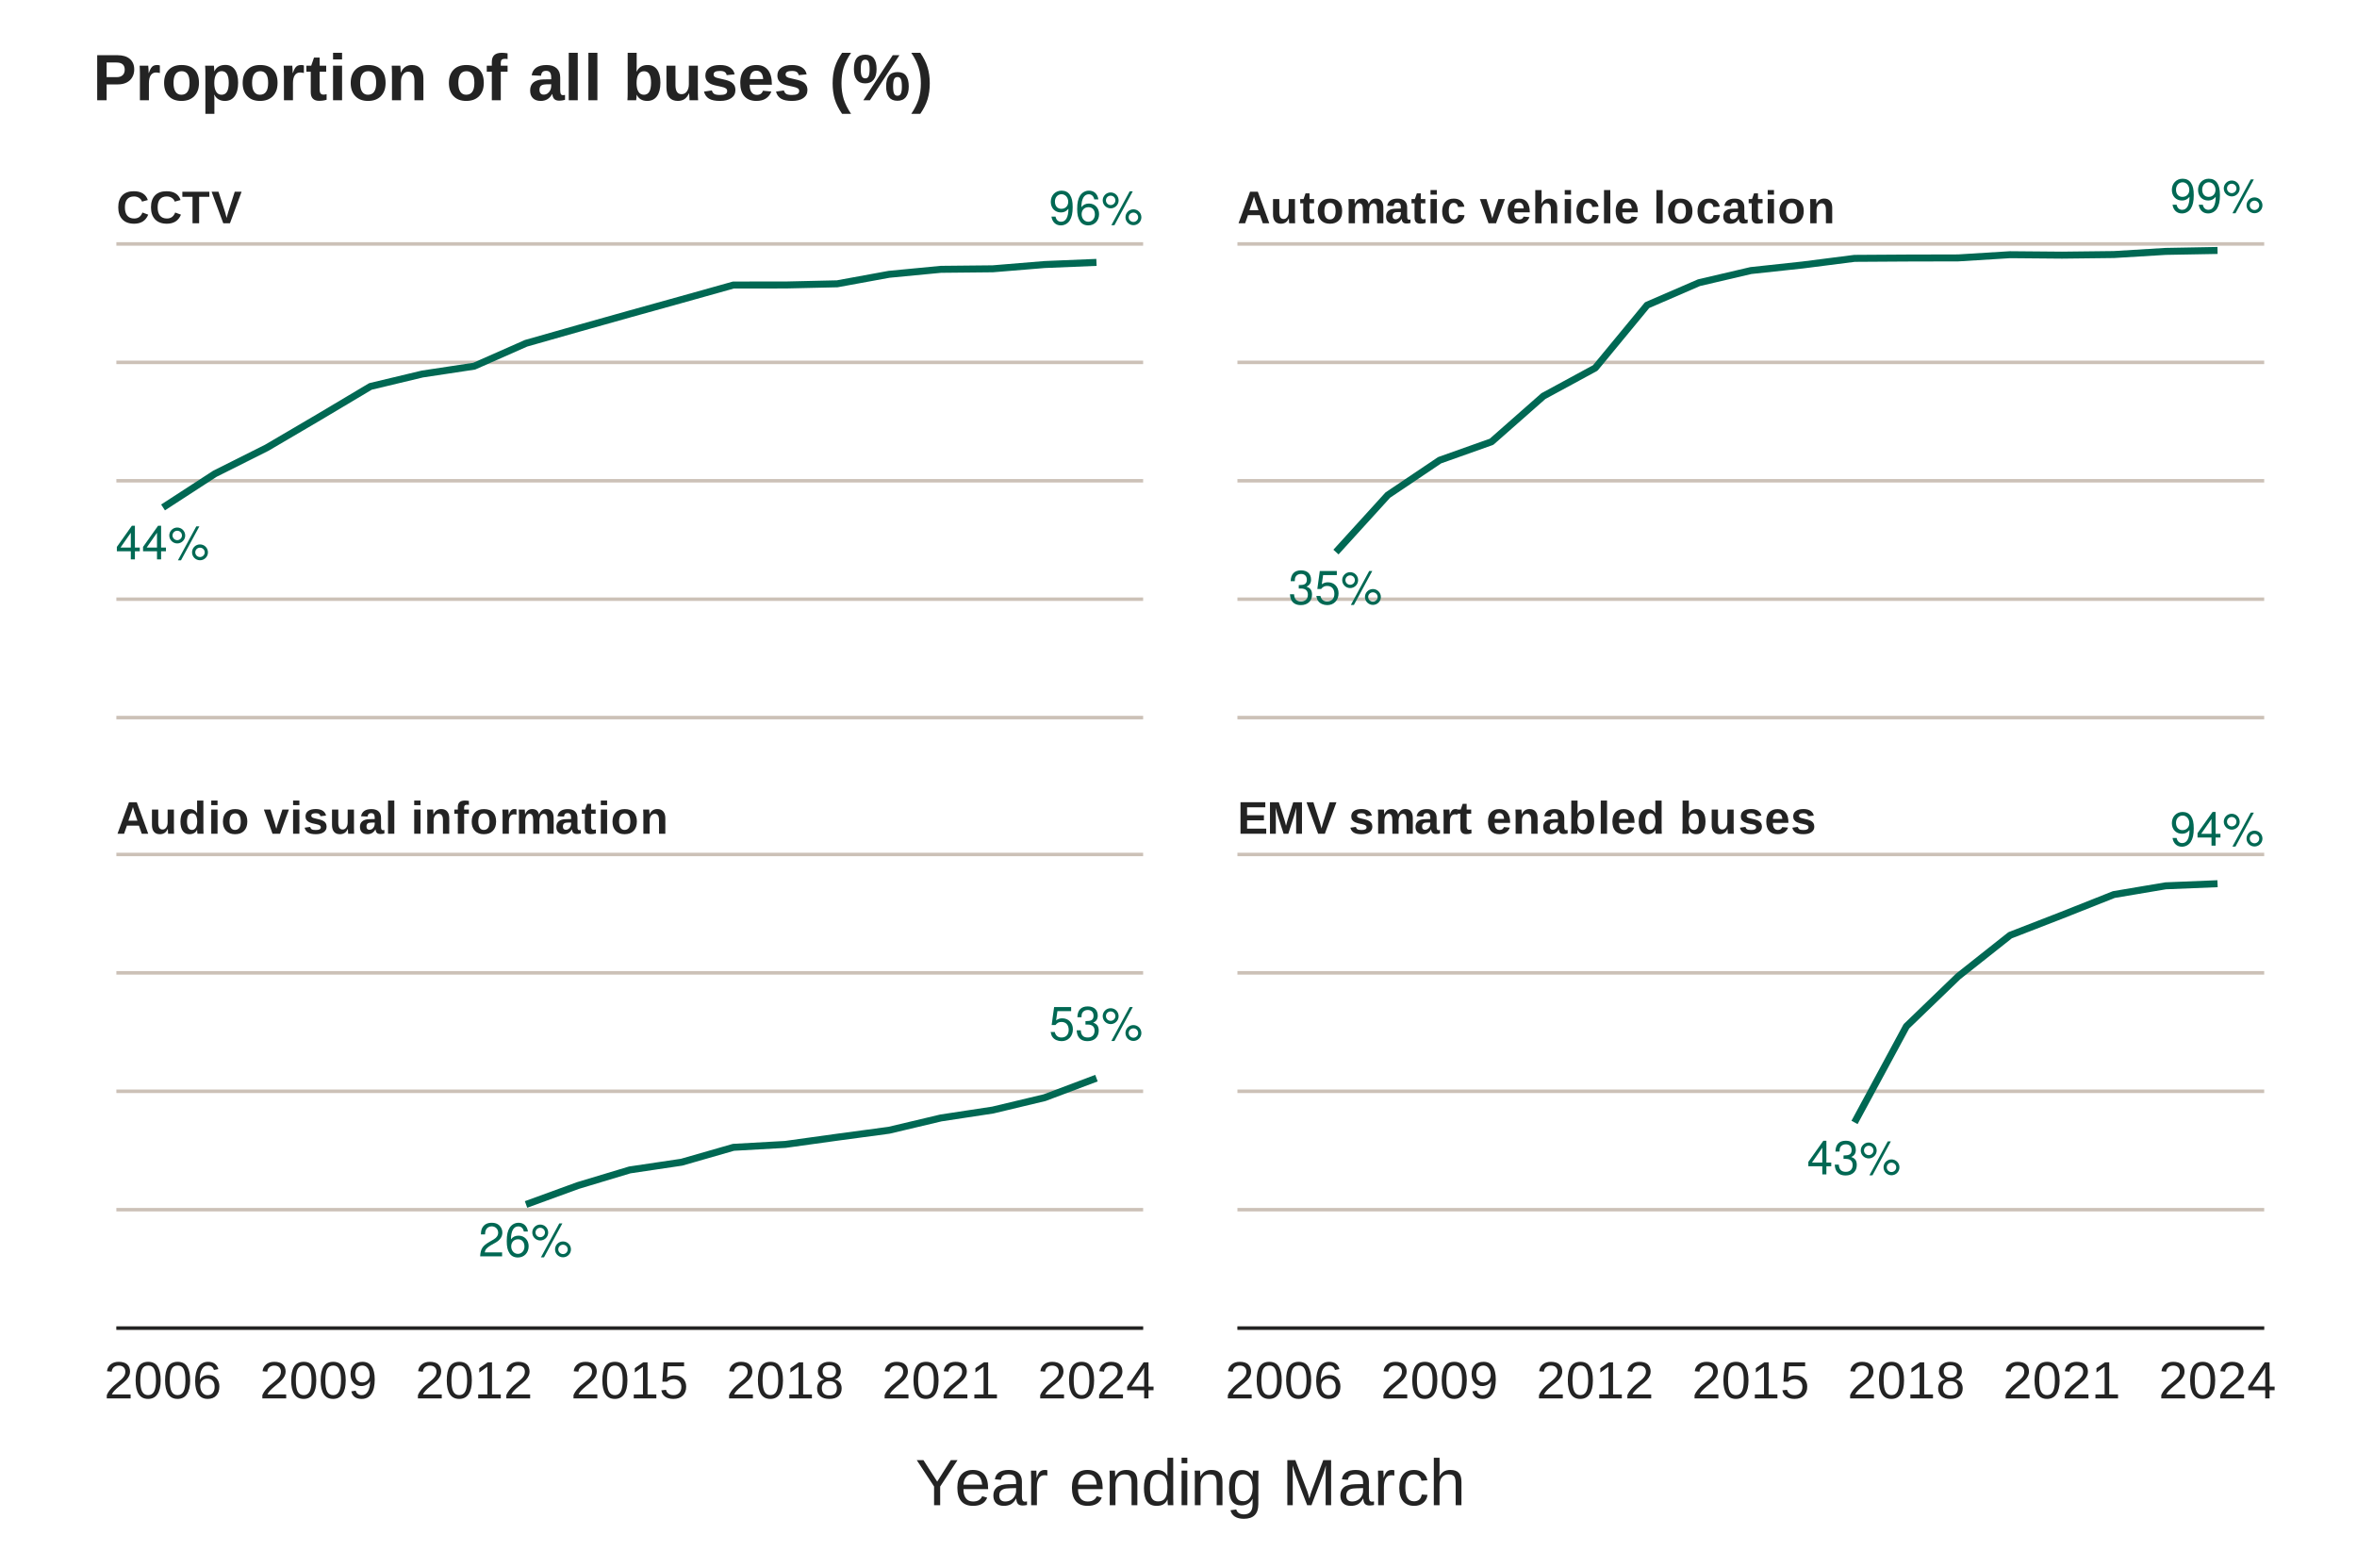 <?xml version="1.0" encoding="UTF-8"?>
<svg xmlns="http://www.w3.org/2000/svg" xmlns:xlink="http://www.w3.org/1999/xlink" width="720pt" height="479pt" viewBox="0 0 720 479" version="1.1">
<defs>
<g>
<symbol overflow="visible" id="glyph0-0">
<path style="stroke:none;" d=""/>
</symbol>
<symbol overflow="visible" id="glyph0-1">
<path style="stroke:none;" d="M 0.75 -2.344 C 1 -0.672 2.078 0.328 3.609 0.328 C 4.734 0.328 5.734 -0.219 6.328 -1.141 C 6.953 -2.141 7.234 -3.391 7.234 -5.266 C 7.234 -7 6.984 -8.094 6.391 -9 C 5.828 -9.844 4.953 -10.281 3.844 -10.281 C 1.922 -10.281 0.547 -8.844 0.547 -6.859 C 0.547 -4.969 1.812 -3.625 3.641 -3.625 C 4.594 -3.625 5.297 -3.969 5.938 -4.75 C 5.922 -2.188 5.141 -0.781 3.703 -0.781 C 2.812 -0.781 2.203 -1.344 2 -2.344 Z M 3.828 -9.188 C 4.984 -9.188 5.875 -8.203 5.875 -6.875 C 5.875 -5.609 5.016 -4.734 3.781 -4.734 C 2.578 -4.734 1.812 -5.594 1.812 -6.953 C 1.812 -8.25 2.656 -9.188 3.828 -9.188 Z M 3.828 -9.188 "/>
</symbol>
<symbol overflow="visible" id="glyph0-2">
<path style="stroke:none;" d="M 7.078 -7.609 C 6.844 -9.281 5.766 -10.281 4.219 -10.281 C 3.109 -10.281 2.125 -9.734 1.516 -8.812 C 0.875 -7.812 0.609 -6.562 0.609 -4.688 C 0.609 -2.953 0.859 -1.859 1.469 -0.953 C 2 -0.109 2.891 0.328 4 0.328 C 5.922 0.328 7.297 -1.109 7.297 -3.109 C 7.297 -5 6.016 -6.344 4.203 -6.344 C 3.219 -6.344 2.438 -5.969 1.891 -5.219 C 1.906 -7.766 2.703 -9.172 4.141 -9.172 C 5.016 -9.172 5.625 -8.609 5.828 -7.609 Z M 4.047 -5.234 C 5.266 -5.234 6.016 -4.375 6.016 -3.016 C 6.016 -1.719 5.156 -0.781 4.016 -0.781 C 2.844 -0.781 1.969 -1.766 1.969 -3.078 C 1.969 -4.344 2.812 -5.234 4.047 -5.234 Z M 4.047 -5.234 "/>
</symbol>
<symbol overflow="visible" id="glyph0-3">
<path style="stroke:none;" d="M 2.828 -9.734 C 1.5 -9.734 0.406 -8.641 0.406 -7.312 C 0.406 -5.969 1.5 -4.875 2.844 -4.875 C 4.172 -4.875 5.266 -5.969 5.266 -7.281 C 5.266 -8.656 4.188 -9.734 2.828 -9.734 Z M 2.828 -8.75 C 3.641 -8.75 4.281 -8.109 4.281 -7.297 C 4.281 -6.516 3.625 -5.875 2.844 -5.875 C 2.047 -5.875 1.391 -6.516 1.391 -7.312 C 1.391 -8.109 2.031 -8.75 2.828 -8.75 Z M 8.656 -10.078 L 3.047 0.281 L 3.984 0.281 L 9.594 -10.078 Z M 9.781 -4.578 C 8.453 -4.578 7.359 -3.5 7.359 -2.156 C 7.359 -0.812 8.453 0.266 9.797 0.266 C 11.125 0.266 12.219 -0.812 12.219 -2.141 C 12.219 -3.5 11.141 -4.578 9.781 -4.578 Z M 9.781 -3.578 C 10.594 -3.578 11.234 -2.938 11.234 -2.141 C 11.234 -1.359 10.578 -0.719 9.797 -0.719 C 8.984 -0.719 8.344 -1.359 8.344 -2.156 C 8.344 -2.938 8.984 -3.578 9.781 -3.578 Z M 9.781 -3.578 "/>
</symbol>
<symbol overflow="visible" id="glyph0-4">
<path style="stroke:none;" d="M 4.656 -2.484 L 4.656 0 L 5.906 0 L 5.906 -2.484 L 7.391 -2.484 L 7.391 -3.609 L 5.906 -3.609 L 5.906 -10.281 L 4.984 -10.281 L 0.391 -3.812 L 0.391 -2.484 Z M 4.656 -3.609 L 1.5 -3.609 L 4.656 -8.141 Z M 4.656 -3.609 "/>
</symbol>
<symbol overflow="visible" id="glyph0-5">
<path style="stroke:none;" d="M 6.766 -10.078 L 1.562 -10.078 L 0.812 -4.594 L 1.969 -4.594 C 2.547 -5.297 3.031 -5.531 3.828 -5.531 C 5.172 -5.531 6.016 -4.609 6.016 -3.109 C 6.016 -1.656 5.172 -0.781 3.812 -0.781 C 2.719 -0.781 2.047 -1.344 1.75 -2.469 L 0.5 -2.469 C 0.672 -1.656 0.812 -1.25 1.109 -0.875 C 1.672 -0.109 2.703 0.328 3.844 0.328 C 5.875 0.328 7.297 -1.156 7.297 -3.281 C 7.297 -5.281 5.969 -6.641 4.031 -6.641 C 3.328 -6.641 2.766 -6.453 2.172 -6.031 L 2.578 -8.844 L 6.766 -8.844 Z M 6.766 -10.078 "/>
</symbol>
<symbol overflow="visible" id="glyph0-6">
<path style="stroke:none;" d="M 3.141 -4.734 L 3.828 -4.734 C 5.188 -4.734 5.922 -4.094 5.922 -2.859 C 5.922 -1.562 5.141 -0.781 3.844 -0.781 C 2.453 -0.781 1.797 -1.484 1.703 -2.984 L 0.453 -2.984 C 0.516 -2.156 0.656 -1.625 0.891 -1.172 C 1.422 -0.172 2.406 0.328 3.781 0.328 C 5.859 0.328 7.188 -0.922 7.188 -2.875 C 7.188 -4.188 6.703 -4.891 5.484 -5.312 C 6.422 -5.703 6.891 -6.406 6.891 -7.453 C 6.891 -9.219 5.75 -10.281 3.828 -10.281 C 1.797 -10.281 0.719 -9.141 0.672 -6.969 L 1.922 -6.969 C 1.938 -7.594 1.984 -7.953 2.141 -8.266 C 2.438 -8.844 3.062 -9.188 3.844 -9.188 C 4.953 -9.188 5.609 -8.516 5.609 -7.406 C 5.609 -6.688 5.359 -6.234 4.812 -6 C 4.469 -5.859 4.016 -5.797 3.141 -5.781 Z M 3.141 -4.734 "/>
</symbol>
<symbol overflow="visible" id="glyph0-7">
<path style="stroke:none;" d="M 7.188 -1.234 L 1.891 -1.234 C 2.016 -2.094 2.469 -2.625 3.719 -3.391 L 5.141 -4.188 C 6.547 -4.969 7.266 -6.016 7.266 -7.281 C 7.266 -8.141 6.922 -8.922 6.328 -9.484 C 5.734 -10.031 4.984 -10.281 4.031 -10.281 C 2.766 -10.281 1.812 -9.828 1.25 -8.938 C 0.891 -8.406 0.734 -7.766 0.719 -6.719 L 1.969 -6.719 C 2 -7.422 2.094 -7.828 2.266 -8.172 C 2.594 -8.797 3.234 -9.188 4 -9.188 C 5.141 -9.188 5.984 -8.359 5.984 -7.25 C 5.984 -6.422 5.516 -5.719 4.625 -5.203 L 3.312 -4.438 C 1.203 -3.234 0.594 -2.266 0.484 -0.016 L 7.188 -0.016 Z M 7.188 -1.234 "/>
</symbol>
<symbol overflow="visible" id="glyph1-0">
<path style="stroke:none;" d="M 1.406 -9.625 L 9.094 -9.625 L 9.094 0 L 1.406 0 Z M 1.922 -9.109 L 1.922 -0.516 L 8.578 -0.516 L 8.578 -9.109 Z M 1.922 -9.109 "/>
</symbol>
<symbol overflow="visible" id="glyph1-1">
<path style="stroke:none;" d="M 7.75 0 L 6.891 -2.469 L 3.219 -2.469 L 2.359 0 L 0.344 0 L 3.859 -9.625 L 6.234 -9.625 L 9.734 0 Z M 5.047 -8.156 L 5.016 -8 C 4.961 -7.832 4.906 -7.645 4.844 -7.438 C 4.781 -7.227 4.391 -6.078 3.672 -3.984 L 6.438 -3.984 L 5.484 -6.75 L 5.203 -7.672 Z M 5.047 -8.156 "/>
</symbol>
<symbol overflow="visible" id="glyph1-2">
<path style="stroke:none;" d="M 2.797 -7.391 L 2.797 -3.25 C 2.797 -1.945 3.234 -1.297 4.109 -1.297 C 4.566 -1.297 4.938 -1.492 5.219 -1.891 C 5.508 -2.297 5.656 -2.812 5.656 -3.438 L 5.656 -7.391 L 7.578 -7.391 L 7.578 -1.656 C 7.578 -1.031 7.594 -0.477 7.625 0 L 5.797 0 C 5.742 -0.656 5.719 -1.145 5.719 -1.469 L 5.688 -1.469 C 5.426 -0.906 5.098 -0.492 4.703 -0.234 C 4.305 0.016 3.836 0.141 3.297 0.141 C 2.516 0.141 1.914 -0.098 1.5 -0.578 C 1.082 -1.066 0.875 -1.773 0.875 -2.703 L 0.875 -7.391 Z M 2.797 -7.391 "/>
</symbol>
<symbol overflow="visible" id="glyph1-3">
<path style="stroke:none;" d="M 5.766 0 C 5.754 -0.07 5.734 -0.242 5.703 -0.516 C 5.68 -0.797 5.672 -1.023 5.672 -1.203 L 5.641 -1.203 C 5.223 -0.305 4.438 0.141 3.281 0.141 C 2.414 0.141 1.75 -0.191 1.281 -0.859 C 0.812 -1.535 0.578 -2.477 0.578 -3.688 C 0.578 -4.914 0.82 -5.863 1.312 -6.531 C 1.812 -7.195 2.516 -7.531 3.422 -7.531 C 3.941 -7.531 4.391 -7.422 4.766 -7.203 C 5.148 -6.984 5.445 -6.66 5.656 -6.234 L 5.672 -6.234 L 5.656 -7.438 L 5.656 -10.141 L 7.578 -10.141 L 7.578 -1.609 C 7.578 -1.16 7.594 -0.625 7.625 0 Z M 5.688 -3.734 C 5.688 -4.535 5.551 -5.148 5.281 -5.578 C 5.008 -6.016 4.617 -6.234 4.109 -6.234 C 3.586 -6.234 3.203 -6.023 2.953 -5.609 C 2.703 -5.191 2.578 -4.551 2.578 -3.688 C 2.578 -2.008 3.082 -1.172 4.094 -1.172 C 4.594 -1.172 4.984 -1.395 5.266 -1.844 C 5.547 -2.289 5.688 -2.922 5.688 -3.734 Z M 5.688 -3.734 "/>
</symbol>
<symbol overflow="visible" id="glyph1-4">
<path style="stroke:none;" d="M 0.984 -8.734 L 0.984 -10.141 L 2.906 -10.141 L 2.906 -8.734 Z M 0.984 0 L 0.984 -7.391 L 2.906 -7.391 L 2.906 0 Z M 0.984 0 "/>
</symbol>
<symbol overflow="visible" id="glyph1-5">
<path style="stroke:none;" d="M 8 -3.703 C 8 -2.504 7.664 -1.562 7 -0.875 C 6.344 -0.195 5.426 0.141 4.25 0.141 C 3.094 0.141 2.188 -0.203 1.531 -0.891 C 0.875 -1.578 0.547 -2.516 0.547 -3.703 C 0.547 -4.891 0.875 -5.82 1.531 -6.5 C 2.188 -7.188 3.102 -7.531 4.281 -7.531 C 5.488 -7.531 6.41 -7.203 7.047 -6.547 C 7.68 -5.891 8 -4.941 8 -3.703 Z M 6 -3.703 C 6 -4.586 5.852 -5.227 5.562 -5.625 C 5.281 -6.02 4.863 -6.219 4.312 -6.219 C 3.145 -6.219 2.562 -5.379 2.562 -3.703 C 2.562 -2.879 2.703 -2.25 2.984 -1.812 C 3.273 -1.383 3.688 -1.172 4.219 -1.172 C 5.406 -1.172 6 -2.016 6 -3.703 Z M 6 -3.703 "/>
</symbol>
<symbol overflow="visible" id="glyph1-6">
<path style="stroke:none;" d=""/>
</symbol>
<symbol overflow="visible" id="glyph1-7">
<path style="stroke:none;" d="M 5 0 L 2.703 0 L 0.062 -7.391 L 2.078 -7.391 L 3.375 -3.266 C 3.445 -3.035 3.609 -2.461 3.859 -1.547 C 3.91 -1.734 4.004 -2.062 4.141 -2.531 C 4.285 -3 4.812 -4.617 5.719 -7.391 L 7.719 -7.391 Z M 5 0 "/>
</symbol>
<symbol overflow="visible" id="glyph1-8">
<path style="stroke:none;" d="M 7.219 -2.156 C 7.219 -1.445 6.922 -0.883 6.328 -0.469 C 5.742 -0.062 4.938 0.141 3.906 0.141 C 2.883 0.141 2.102 -0.02 1.562 -0.344 C 1.031 -0.664 0.676 -1.164 0.5 -1.844 L 2.188 -2.094 C 2.281 -1.75 2.441 -1.504 2.672 -1.359 C 2.91 -1.211 3.32 -1.141 3.906 -1.141 C 4.438 -1.141 4.828 -1.207 5.078 -1.344 C 5.328 -1.477 5.453 -1.691 5.453 -1.984 C 5.453 -2.223 5.352 -2.41 5.156 -2.547 C 4.957 -2.68 4.617 -2.801 4.141 -2.906 C 3.055 -3.113 2.32 -3.312 1.938 -3.5 C 1.562 -3.688 1.273 -3.926 1.078 -4.219 C 0.879 -4.508 0.781 -4.867 0.781 -5.297 C 0.781 -6.004 1.051 -6.555 1.594 -6.953 C 2.145 -7.348 2.922 -7.547 3.922 -7.547 C 4.797 -7.547 5.5 -7.375 6.031 -7.031 C 6.57 -6.688 6.91 -6.191 7.047 -5.547 L 5.344 -5.359 C 5.281 -5.66 5.141 -5.883 4.922 -6.031 C 4.711 -6.188 4.379 -6.266 3.922 -6.266 C 3.461 -6.266 3.117 -6.203 2.891 -6.078 C 2.66 -5.961 2.547 -5.77 2.547 -5.5 C 2.547 -5.289 2.633 -5.125 2.812 -5 C 2.988 -4.875 3.285 -4.77 3.703 -4.688 C 4.273 -4.562 4.785 -4.438 5.234 -4.312 C 5.68 -4.188 6.039 -4.035 6.312 -3.859 C 6.594 -3.691 6.812 -3.473 6.969 -3.203 C 7.133 -2.93 7.219 -2.582 7.219 -2.156 Z M 7.219 -2.156 "/>
</symbol>
<symbol overflow="visible" id="glyph1-9">
<path style="stroke:none;" d="M 2.688 0.141 C 1.969 0.141 1.406 -0.051 1 -0.438 C 0.602 -0.832 0.406 -1.383 0.406 -2.094 C 0.406 -2.852 0.656 -3.43 1.156 -3.828 C 1.656 -4.234 2.379 -4.441 3.328 -4.453 L 4.922 -4.484 L 4.922 -4.859 C 4.922 -5.336 4.836 -5.695 4.672 -5.938 C 4.504 -6.176 4.227 -6.297 3.844 -6.297 C 3.488 -6.297 3.227 -6.211 3.062 -6.047 C 2.895 -5.879 2.789 -5.613 2.75 -5.25 L 0.75 -5.344 C 0.875 -6.062 1.203 -6.602 1.734 -6.969 C 2.266 -7.344 2.992 -7.531 3.922 -7.531 C 4.859 -7.531 5.578 -7.301 6.078 -6.844 C 6.586 -6.383 6.844 -5.727 6.844 -4.875 L 6.844 -2.188 C 6.844 -1.77 6.891 -1.484 6.984 -1.328 C 7.078 -1.172 7.234 -1.094 7.453 -1.094 C 7.598 -1.094 7.738 -1.109 7.875 -1.141 L 7.875 -0.094 C 7.758 -0.07 7.656 -0.047 7.562 -0.016 C 7.477 0.004 7.391 0.02 7.297 0.031 C 7.203 0.051 7.102 0.062 7 0.062 C 6.895 0.07 6.773 0.078 6.641 0.078 C 6.16 0.078 5.805 -0.035 5.578 -0.266 C 5.348 -0.504 5.207 -0.852 5.156 -1.312 L 5.125 -1.312 C 4.582 -0.344 3.77 0.141 2.688 0.141 Z M 4.922 -3.422 L 3.938 -3.406 C 3.488 -3.395 3.172 -3.348 2.984 -3.266 C 2.797 -3.18 2.648 -3.055 2.547 -2.891 C 2.453 -2.734 2.406 -2.52 2.406 -2.25 C 2.406 -1.895 2.488 -1.629 2.656 -1.453 C 2.82 -1.285 3.035 -1.203 3.297 -1.203 C 3.598 -1.203 3.875 -1.285 4.125 -1.453 C 4.375 -1.617 4.566 -1.844 4.703 -2.125 C 4.848 -2.414 4.922 -2.723 4.922 -3.047 Z M 4.922 -3.422 "/>
</symbol>
<symbol overflow="visible" id="glyph1-10">
<path style="stroke:none;" d="M 0.984 0 L 0.984 -10.141 L 2.906 -10.141 L 2.906 0 Z M 0.984 0 "/>
</symbol>
<symbol overflow="visible" id="glyph1-11">
<path style="stroke:none;" d="M 5.766 0 L 5.766 -4.156 C 5.766 -5.445 5.328 -6.094 4.453 -6.094 C 3.984 -6.094 3.609 -5.895 3.328 -5.5 C 3.047 -5.102 2.906 -4.594 2.906 -3.969 L 2.906 0 L 0.984 0 L 0.984 -5.75 C 0.984 -6.145 0.973 -6.469 0.953 -6.719 C 0.941 -6.969 0.93 -7.191 0.922 -7.391 L 2.75 -7.391 C 2.77 -7.305 2.789 -7.078 2.812 -6.703 C 2.832 -6.328 2.844 -6.066 2.844 -5.922 L 2.875 -5.922 C 3.133 -6.492 3.457 -6.906 3.844 -7.156 C 4.238 -7.414 4.707 -7.547 5.25 -7.547 C 6.031 -7.547 6.629 -7.301 7.047 -6.812 C 7.473 -6.332 7.688 -5.629 7.688 -4.703 L 7.688 0 Z M 5.766 0 "/>
</symbol>
<symbol overflow="visible" id="glyph1-12">
<path style="stroke:none;" d="M 3.234 -6.094 L 3.234 0 L 1.312 0 L 1.312 -6.094 L 0.234 -6.094 L 0.234 -7.391 L 1.312 -7.391 L 1.312 -8.172 C 1.312 -8.836 1.488 -9.332 1.844 -9.656 C 2.207 -9.977 2.75 -10.141 3.469 -10.141 C 3.832 -10.141 4.238 -10.102 4.688 -10.031 L 4.688 -8.797 C 4.5 -8.836 4.312 -8.859 4.125 -8.859 C 3.801 -8.859 3.57 -8.789 3.438 -8.656 C 3.301 -8.531 3.234 -8.305 3.234 -7.984 L 3.234 -7.391 L 4.688 -7.391 L 4.688 -6.094 Z M 3.234 -6.094 "/>
</symbol>
<symbol overflow="visible" id="glyph1-13">
<path style="stroke:none;" d="M 0.984 0 L 0.984 -5.656 C 0.984 -6.062 0.973 -6.398 0.953 -6.672 C 0.941 -6.941 0.93 -7.18 0.922 -7.391 L 2.75 -7.391 C 2.77 -7.316 2.789 -7.066 2.812 -6.641 C 2.832 -6.223 2.844 -5.945 2.844 -5.812 L 2.875 -5.812 C 3.062 -6.332 3.227 -6.695 3.375 -6.906 C 3.52 -7.125 3.691 -7.285 3.891 -7.391 C 4.086 -7.492 4.336 -7.547 4.641 -7.547 C 4.891 -7.547 5.086 -7.508 5.234 -7.438 L 5.234 -5.828 C 4.922 -5.898 4.648 -5.938 4.422 -5.938 C 3.941 -5.938 3.566 -5.738 3.297 -5.344 C 3.035 -4.957 2.906 -4.383 2.906 -3.625 L 2.906 0 Z M 0.984 0 "/>
</symbol>
<symbol overflow="visible" id="glyph1-14">
<path style="stroke:none;" d="M 5.328 0 L 5.328 -4.156 C 5.328 -5.445 4.957 -6.094 4.219 -6.094 C 3.82 -6.094 3.504 -5.895 3.266 -5.5 C 3.023 -5.102 2.906 -4.594 2.906 -3.969 L 2.906 0 L 0.984 0 L 0.984 -5.75 C 0.984 -6.145 0.973 -6.469 0.953 -6.719 C 0.941 -6.969 0.93 -7.191 0.922 -7.391 L 2.75 -7.391 C 2.77 -7.305 2.789 -7.078 2.812 -6.703 C 2.832 -6.328 2.844 -6.066 2.844 -5.922 L 2.875 -5.922 C 3.113 -6.492 3.406 -6.906 3.75 -7.156 C 4.102 -7.414 4.531 -7.547 5.031 -7.547 C 6.156 -7.547 6.836 -7.004 7.078 -5.922 L 7.125 -5.922 C 7.375 -6.492 7.672 -6.906 8.016 -7.156 C 8.367 -7.414 8.816 -7.547 9.359 -7.547 C 10.086 -7.547 10.641 -7.301 11.016 -6.812 C 11.391 -6.32 11.578 -5.617 11.578 -4.703 L 11.578 0 L 9.672 0 L 9.672 -4.156 C 9.672 -5.445 9.297 -6.094 8.547 -6.094 C 8.172 -6.094 7.863 -5.91 7.625 -5.547 C 7.395 -5.191 7.266 -4.691 7.234 -4.047 L 7.234 0 Z M 5.328 0 "/>
</symbol>
<symbol overflow="visible" id="glyph1-15">
<path style="stroke:none;" d="M 2.875 0.125 C 2.312 0.125 1.875 -0.023 1.562 -0.328 C 1.258 -0.641 1.109 -1.109 1.109 -1.734 L 1.109 -6.094 L 0.172 -6.094 L 0.172 -7.391 L 1.203 -7.391 L 1.812 -9.141 L 3.016 -9.141 L 3.016 -7.391 L 4.406 -7.391 L 4.406 -6.094 L 3.016 -6.094 L 3.016 -2.25 C 3.016 -1.895 3.082 -1.629 3.219 -1.453 C 3.352 -1.285 3.562 -1.203 3.844 -1.203 C 4 -1.203 4.211 -1.234 4.484 -1.297 L 4.484 -0.109 C 4.016 0.047 3.477 0.125 2.875 0.125 Z M 2.875 0.125 "/>
</symbol>
<symbol overflow="visible" id="glyph1-16">
<path style="stroke:none;" d="M 0.938 0 L 0.938 -9.625 L 8.516 -9.625 L 8.516 -8.078 L 2.953 -8.078 L 2.953 -5.656 L 8.094 -5.656 L 8.094 -4.094 L 2.953 -4.094 L 2.953 -1.562 L 8.797 -1.562 L 8.797 0 Z M 0.938 0 "/>
</symbol>
<symbol overflow="visible" id="glyph1-17">
<path style="stroke:none;" d="M 8.938 0 L 8.938 -5.844 C 8.938 -5.969 8.938 -6.098 8.938 -6.234 C 8.938 -6.367 8.957 -6.938 9 -7.938 C 8.676 -6.707 8.438 -5.852 8.281 -5.375 L 6.547 0 L 5.109 0 L 3.375 -5.375 L 2.641 -7.938 C 2.703 -6.875 2.734 -6.176 2.734 -5.844 L 2.734 0 L 0.938 0 L 0.938 -9.625 L 3.641 -9.625 L 5.359 -4.25 L 5.516 -3.719 L 5.844 -2.438 L 6.266 -3.984 L 8.047 -9.625 L 10.719 -9.625 L 10.719 0 Z M 8.938 0 "/>
</symbol>
<symbol overflow="visible" id="glyph1-18">
<path style="stroke:none;" d="M 5.703 0 L 3.656 0 L 0.094 -9.625 L 2.203 -9.625 L 4.188 -3.453 C 4.312 -3.047 4.477 -2.438 4.688 -1.625 L 4.828 -2.219 L 5.188 -3.453 L 7.156 -9.625 L 9.25 -9.625 Z M 5.703 0 "/>
</symbol>
<symbol overflow="visible" id="glyph1-19">
<path style="stroke:none;" d="M 4 0.141 C 2.895 0.141 2.039 -0.188 1.438 -0.844 C 0.844 -1.508 0.547 -2.473 0.547 -3.734 C 0.547 -4.953 0.848 -5.891 1.453 -6.547 C 2.055 -7.203 2.914 -7.531 4.031 -7.531 C 5.094 -7.531 5.906 -7.176 6.469 -6.469 C 7.031 -5.77 7.312 -4.742 7.312 -3.391 L 7.312 -3.328 L 2.562 -3.328 C 2.562 -2.609 2.691 -2.066 2.953 -1.703 C 3.223 -1.336 3.609 -1.156 4.109 -1.156 C 4.785 -1.156 5.211 -1.445 5.391 -2.031 L 7.203 -1.875 C 6.672 -0.531 5.602 0.141 4 0.141 Z M 4 -6.328 C 3.551 -6.328 3.203 -6.164 2.953 -5.844 C 2.711 -5.531 2.586 -5.094 2.578 -4.531 L 5.453 -4.531 C 5.41 -5.125 5.266 -5.57 5.016 -5.875 C 4.766 -6.176 4.426 -6.328 4 -6.328 Z M 4 -6.328 "/>
</symbol>
<symbol overflow="visible" id="glyph1-20">
<path style="stroke:none;" d="M 7.984 -3.719 C 7.984 -2.5 7.738 -1.551 7.25 -0.875 C 6.758 -0.195 6.055 0.141 5.141 0.141 C 4.617 0.141 4.164 0.023 3.781 -0.203 C 3.395 -0.43 3.102 -0.758 2.906 -1.188 L 2.891 -1.188 C 2.891 -1.031 2.879 -0.812 2.859 -0.531 C 2.836 -0.25 2.816 -0.07 2.797 0 L 0.922 0 C 0.961 -0.426 0.984 -0.988 0.984 -1.688 L 0.984 -10.141 L 2.906 -10.141 L 2.906 -7.312 L 2.875 -6.109 L 2.906 -6.109 C 3.332 -7.055 4.117 -7.531 5.266 -7.531 C 6.141 -7.531 6.812 -7.195 7.281 -6.531 C 7.75 -5.875 7.984 -4.938 7.984 -3.719 Z M 5.969 -3.719 C 5.969 -4.562 5.844 -5.188 5.594 -5.594 C 5.352 -6 4.977 -6.203 4.469 -6.203 C 3.945 -6.203 3.551 -5.984 3.281 -5.547 C 3.008 -5.109 2.875 -4.484 2.875 -3.672 C 2.875 -2.879 3.004 -2.266 3.266 -1.828 C 3.535 -1.391 3.93 -1.172 4.453 -1.172 C 5.461 -1.172 5.969 -2.02 5.969 -3.719 Z M 5.969 -3.719 "/>
</symbol>
<symbol overflow="visible" id="glyph1-21">
<path style="stroke:none;" d="M 5.438 -1.453 C 6.656 -1.453 7.5 -2.062 7.969 -3.281 L 9.734 -2.625 C 9.348 -1.688 8.789 -0.988 8.062 -0.531 C 7.332 -0.082 6.457 0.141 5.438 0.141 C 3.883 0.141 2.688 -0.297 1.844 -1.172 C 1 -2.055 0.578 -3.285 0.578 -4.859 C 0.578 -6.441 0.984 -7.656 1.797 -8.5 C 2.609 -9.352 3.789 -9.781 5.344 -9.781 C 6.477 -9.781 7.398 -9.551 8.109 -9.094 C 8.816 -8.645 9.316 -7.977 9.609 -7.094 L 7.828 -6.609 C 7.68 -7.086 7.383 -7.469 6.938 -7.75 C 6.5 -8.039 5.984 -8.188 5.391 -8.188 C 4.473 -8.188 3.781 -7.906 3.312 -7.344 C 2.844 -6.781 2.609 -5.953 2.609 -4.859 C 2.609 -3.754 2.848 -2.91 3.328 -2.328 C 3.816 -1.742 4.52 -1.453 5.438 -1.453 Z M 5.438 -1.453 "/>
</symbol>
<symbol overflow="visible" id="glyph1-22">
<path style="stroke:none;" d="M 5.281 -8.078 L 5.281 0 L 3.266 0 L 3.266 -8.078 L 0.156 -8.078 L 0.156 -9.625 L 8.406 -9.625 L 8.406 -8.078 Z M 5.281 -8.078 "/>
</symbol>
<symbol overflow="visible" id="glyph1-23">
<path style="stroke:none;" d="M 4.062 0.141 C 2.938 0.141 2.066 -0.191 1.453 -0.859 C 0.848 -1.523 0.547 -2.457 0.547 -3.656 C 0.547 -4.875 0.852 -5.82 1.469 -6.5 C 2.082 -7.188 2.957 -7.531 4.094 -7.531 C 4.957 -7.531 5.676 -7.312 6.25 -6.875 C 6.82 -6.438 7.18 -5.832 7.328 -5.062 L 5.391 -4.969 C 5.336 -5.344 5.203 -5.645 4.984 -5.875 C 4.766 -6.102 4.453 -6.219 4.047 -6.219 C 3.055 -6.219 2.562 -5.391 2.562 -3.734 C 2.562 -2.023 3.066 -1.172 4.078 -1.172 C 4.441 -1.172 4.742 -1.285 4.984 -1.516 C 5.234 -1.742 5.391 -2.086 5.453 -2.547 L 7.375 -2.469 C 7.312 -1.957 7.129 -1.504 6.828 -1.109 C 6.535 -0.711 6.148 -0.406 5.672 -0.188 C 5.191 0.031 4.656 0.141 4.062 0.141 Z M 4.062 0.141 "/>
</symbol>
<symbol overflow="visible" id="glyph1-24">
<path style="stroke:none;" d="M 2.875 -5.922 C 3.133 -6.484 3.457 -6.891 3.844 -7.141 C 4.238 -7.398 4.707 -7.531 5.25 -7.531 C 6.031 -7.531 6.629 -7.285 7.047 -6.797 C 7.473 -6.316 7.688 -5.613 7.688 -4.688 L 7.688 0 L 5.766 0 L 5.766 -4.141 C 5.766 -5.441 5.328 -6.094 4.453 -6.094 C 3.984 -6.094 3.609 -5.891 3.328 -5.484 C 3.047 -5.086 2.906 -4.578 2.906 -3.953 L 2.906 0 L 0.984 0 L 0.984 -10.141 L 2.906 -10.141 L 2.906 -7.375 C 2.906 -6.875 2.883 -6.391 2.844 -5.922 Z M 2.875 -5.922 "/>
</symbol>
<symbol overflow="visible" id="glyph2-0">
<path style="stroke:none;" d="M 1.609 -11.016 L 10.391 -11.016 L 10.391 0 L 1.609 0 Z M 2.203 -10.422 L 2.203 -0.594 L 9.797 -0.594 L 9.797 -10.422 Z M 2.203 -10.422 "/>
</symbol>
<symbol overflow="visible" id="glyph2-1">
<path style="stroke:none;" d="M 0.812 0 L 0.812 -1 C 1.07 -1.602 1.395 -2.141 1.781 -2.609 C 2.164 -3.078 2.566 -3.5 2.984 -3.875 C 3.41 -4.25 3.828 -4.598 4.234 -4.922 C 4.648 -5.242 5.023 -5.566 5.359 -5.891 C 5.691 -6.211 5.961 -6.551 6.172 -6.906 C 6.379 -7.258 6.484 -7.66 6.484 -8.109 C 6.484 -8.711 6.305 -9.18 5.953 -9.516 C 5.598 -9.848 5.102 -10.016 4.469 -10.016 C 3.875 -10.016 3.379 -9.852 2.984 -9.531 C 2.598 -9.207 2.375 -8.75 2.312 -8.156 L 0.875 -8.297 C 0.977 -9.172 1.348 -9.867 1.984 -10.391 C 2.629 -10.91 3.457 -11.172 4.469 -11.172 C 5.582 -11.172 6.438 -10.91 7.031 -10.391 C 7.625 -9.867 7.922 -9.125 7.922 -8.156 C 7.922 -7.727 7.82 -7.301 7.625 -6.875 C 7.438 -6.457 7.148 -6.035 6.766 -5.609 C 6.379 -5.191 5.641 -4.539 4.547 -3.656 C 3.953 -3.164 3.477 -2.723 3.125 -2.328 C 2.77 -1.941 2.516 -1.566 2.359 -1.203 L 8.094 -1.203 L 8.094 0 Z M 0.812 0 "/>
</symbol>
<symbol overflow="visible" id="glyph2-2">
<path style="stroke:none;" d="M 8.281 -5.516 C 8.281 -3.672 7.953 -2.266 7.297 -1.297 C 6.648 -0.328 5.695 0.156 4.438 0.156 C 3.164 0.156 2.211 -0.32 1.578 -1.281 C 0.941 -2.25 0.625 -3.66 0.625 -5.516 C 0.625 -7.398 0.93 -8.812 1.547 -9.75 C 2.172 -10.695 3.148 -11.172 4.484 -11.172 C 5.773 -11.172 6.727 -10.691 7.344 -9.734 C 7.969 -8.785 8.281 -7.379 8.281 -5.516 Z M 6.844 -5.516 C 6.844 -7.098 6.66 -8.242 6.297 -8.953 C 5.93 -9.672 5.328 -10.031 4.484 -10.031 C 3.617 -10.031 2.992 -9.676 2.609 -8.969 C 2.234 -8.27 2.047 -7.117 2.047 -5.516 C 2.047 -3.953 2.238 -2.805 2.625 -2.078 C 3.008 -1.359 3.617 -1 4.453 -1 C 5.273 -1 5.879 -1.367 6.266 -2.109 C 6.648 -2.848 6.844 -3.984 6.844 -5.516 Z M 6.844 -5.516 "/>
</symbol>
<symbol overflow="visible" id="glyph2-3">
<path style="stroke:none;" d="M 8.203 -3.609 C 8.203 -2.441 7.883 -1.52 7.25 -0.844 C 6.625 -0.176 5.754 0.156 4.641 0.156 C 3.398 0.156 2.453 -0.301 1.797 -1.219 C 1.141 -2.145 0.812 -3.488 0.812 -5.25 C 0.812 -7.156 1.148 -8.617 1.828 -9.641 C 2.516 -10.66 3.488 -11.172 4.75 -11.172 C 6.414 -11.172 7.461 -10.426 7.891 -8.938 L 6.547 -8.688 C 6.273 -9.582 5.672 -10.031 4.734 -10.031 C 3.93 -10.031 3.312 -9.656 2.875 -8.906 C 2.438 -8.164 2.219 -7.086 2.219 -5.672 C 2.469 -6.141 2.82 -6.5 3.281 -6.75 C 3.75 -7 4.285 -7.125 4.891 -7.125 C 5.898 -7.125 6.703 -6.805 7.297 -6.172 C 7.898 -5.535 8.203 -4.68 8.203 -3.609 Z M 6.766 -3.547 C 6.766 -4.336 6.566 -4.945 6.172 -5.375 C 5.785 -5.812 5.242 -6.031 4.547 -6.031 C 3.891 -6.031 3.359 -5.836 2.953 -5.453 C 2.555 -5.078 2.359 -4.551 2.359 -3.875 C 2.359 -3.031 2.566 -2.336 2.984 -1.797 C 3.398 -1.254 3.938 -0.984 4.594 -0.984 C 5.27 -0.984 5.801 -1.207 6.188 -1.656 C 6.57 -2.113 6.766 -2.742 6.766 -3.547 Z M 6.766 -3.547 "/>
</symbol>
<symbol overflow="visible" id="glyph2-4">
<path style="stroke:none;" d="M 8.141 -5.734 C 8.141 -3.836 7.797 -2.379 7.109 -1.359 C 6.422 -0.348 5.438 0.156 4.156 0.156 C 3.301 0.156 2.613 -0.023 2.094 -0.391 C 1.57 -0.754 1.203 -1.336 0.984 -2.141 L 2.328 -2.359 C 2.609 -1.441 3.227 -0.984 4.188 -0.984 C 4.988 -0.984 5.609 -1.359 6.047 -2.109 C 6.492 -2.859 6.727 -3.926 6.75 -5.312 C 6.539 -4.844 6.18 -4.469 5.672 -4.188 C 5.172 -3.906 4.617 -3.766 4.016 -3.766 C 3.023 -3.766 2.234 -4.102 1.641 -4.781 C 1.047 -5.457 0.75 -6.352 0.75 -7.469 C 0.75 -8.625 1.07 -9.531 1.719 -10.188 C 2.363 -10.844 3.266 -11.172 4.422 -11.172 C 5.641 -11.172 6.562 -10.719 7.188 -9.812 C 7.82 -8.906 8.141 -7.547 8.141 -5.734 Z M 6.609 -7.094 C 6.609 -7.977 6.406 -8.688 6 -9.219 C 5.594 -9.758 5.051 -10.031 4.375 -10.031 C 3.695 -10.031 3.16 -9.801 2.766 -9.344 C 2.379 -8.883 2.188 -8.258 2.188 -7.469 C 2.188 -6.664 2.379 -6.031 2.766 -5.562 C 3.16 -5.102 3.691 -4.875 4.359 -4.875 C 4.766 -4.875 5.141 -4.961 5.484 -5.141 C 5.836 -5.328 6.113 -5.586 6.312 -5.922 C 6.508 -6.266 6.609 -6.656 6.609 -7.094 Z M 6.609 -7.094 "/>
</symbol>
<symbol overflow="visible" id="glyph2-5">
<path style="stroke:none;" d="M 1.219 0 L 1.219 -1.203 L 4.031 -1.203 L 4.031 -9.672 L 1.547 -7.891 L 1.547 -9.219 L 4.141 -11.016 L 5.438 -11.016 L 5.438 -1.203 L 8.125 -1.203 L 8.125 0 Z M 1.219 0 "/>
</symbol>
<symbol overflow="visible" id="glyph2-6">
<path style="stroke:none;" d="M 8.234 -3.594 C 8.234 -2.426 7.883 -1.508 7.188 -0.844 C 6.5 -0.176 5.547 0.156 4.328 0.156 C 3.297 0.156 2.461 -0.066 1.828 -0.516 C 1.203 -0.961 0.805 -1.613 0.641 -2.469 L 2.062 -2.625 C 2.363 -1.539 3.129 -1 4.359 -1 C 5.109 -1 5.695 -1.223 6.125 -1.672 C 6.551 -2.129 6.766 -2.758 6.766 -3.562 C 6.766 -4.25 6.551 -4.805 6.125 -5.234 C 5.695 -5.66 5.117 -5.875 4.391 -5.875 C 4.004 -5.875 3.645 -5.812 3.312 -5.688 C 2.988 -5.57 2.664 -5.375 2.344 -5.094 L 0.969 -5.094 L 1.328 -11.016 L 7.594 -11.016 L 7.594 -9.812 L 2.609 -9.812 L 2.406 -6.328 C 3.008 -6.797 3.766 -7.031 4.672 -7.031 C 5.754 -7.031 6.617 -6.711 7.266 -6.078 C 7.91 -5.441 8.234 -4.613 8.234 -3.594 Z M 8.234 -3.594 "/>
</symbol>
<symbol overflow="visible" id="glyph2-7">
<path style="stroke:none;" d="M 8.203 -3.078 C 8.203 -2.055 7.879 -1.258 7.234 -0.688 C 6.586 -0.125 5.66 0.156 4.453 0.156 C 3.273 0.156 2.352 -0.117 1.688 -0.672 C 1.031 -1.234 0.703 -2.031 0.703 -3.062 C 0.703 -3.781 0.906 -4.383 1.312 -4.875 C 1.727 -5.363 2.254 -5.66 2.891 -5.766 L 2.891 -5.797 C 2.297 -5.93 1.82 -6.234 1.469 -6.703 C 1.125 -7.172 0.953 -7.723 0.953 -8.359 C 0.953 -9.191 1.266 -9.867 1.891 -10.391 C 2.523 -10.91 3.367 -11.172 4.422 -11.172 C 5.504 -11.172 6.359 -10.914 6.984 -10.406 C 7.617 -9.895 7.938 -9.207 7.938 -8.344 C 7.938 -7.707 7.758 -7.156 7.406 -6.688 C 7.062 -6.219 6.586 -5.926 5.984 -5.812 L 5.984 -5.781 C 6.68 -5.664 7.223 -5.363 7.609 -4.875 C 8.004 -4.395 8.203 -3.797 8.203 -3.078 Z M 6.469 -8.266 C 6.469 -9.504 5.785 -10.125 4.422 -10.125 C 3.766 -10.125 3.258 -9.969 2.906 -9.656 C 2.562 -9.344 2.391 -8.879 2.391 -8.266 C 2.391 -7.629 2.566 -7.145 2.922 -6.812 C 3.285 -6.488 3.789 -6.328 4.438 -6.328 C 5.102 -6.328 5.609 -6.477 5.953 -6.781 C 6.297 -7.082 6.469 -7.578 6.469 -8.266 Z M 6.75 -3.203 C 6.75 -3.891 6.547 -4.406 6.141 -4.75 C 5.734 -5.094 5.16 -5.266 4.422 -5.266 C 3.711 -5.266 3.156 -5.078 2.75 -4.703 C 2.352 -4.336 2.156 -3.828 2.156 -3.172 C 2.156 -1.66 2.926 -0.906 4.469 -0.906 C 5.238 -0.906 5.812 -1.086 6.188 -1.453 C 6.562 -1.816 6.75 -2.398 6.75 -3.203 Z M 6.75 -3.203 "/>
</symbol>
<symbol overflow="visible" id="glyph2-8">
<path style="stroke:none;" d="M 6.891 -2.5 L 6.891 0 L 5.562 0 L 5.562 -2.5 L 0.375 -2.5 L 0.375 -3.594 L 5.406 -11.016 L 6.891 -11.016 L 6.891 -3.609 L 8.438 -3.609 L 8.438 -2.5 Z M 5.562 -9.422 C 5.551 -9.391 5.477 -9.25 5.344 -9 C 5.207 -8.758 5.102 -8.594 5.031 -8.5 L 2.219 -4.344 L 1.797 -3.766 L 1.672 -3.609 L 5.562 -3.609 Z M 5.562 -9.422 "/>
</symbol>
<symbol overflow="visible" id="glyph3-0">
<path style="stroke:none;" d="M 2 -13.766 L 12.984 -13.766 L 12.984 0 L 2 0 Z M 2.75 -13.016 L 2.75 -0.75 L 12.25 -0.75 L 12.25 -13.016 Z M 2.75 -13.016 "/>
</symbol>
<symbol overflow="visible" id="glyph3-1">
<path style="stroke:none;" d="M 7.594 -5.703 L 7.594 0 L 5.734 0 L 5.734 -5.703 L 0.438 -13.766 L 2.484 -13.766 L 6.688 -7.203 L 10.844 -13.766 L 12.906 -13.766 Z M 7.594 -5.703 "/>
</symbol>
<symbol overflow="visible" id="glyph3-2">
<path style="stroke:none;" d="M 2.703 -4.906 C 2.703 -3.695 2.953 -2.766 3.453 -2.109 C 3.953 -1.453 4.68 -1.125 5.641 -1.125 C 6.398 -1.125 7.008 -1.273 7.469 -1.578 C 7.938 -1.891 8.25 -2.281 8.406 -2.75 L 9.953 -2.312 C 9.316 -0.633 7.879 0.203 5.641 0.203 C 4.078 0.203 2.883 -0.258 2.062 -1.188 C 1.25 -2.125 0.844 -3.516 0.844 -5.359 C 0.844 -7.098 1.25 -8.43 2.062 -9.359 C 2.883 -10.297 4.055 -10.766 5.578 -10.766 C 8.68 -10.766 10.234 -8.891 10.234 -5.141 L 10.234 -4.906 Z M 8.422 -6.266 C 8.316 -7.379 8.031 -8.191 7.562 -8.703 C 7.094 -9.211 6.422 -9.469 5.547 -9.469 C 4.691 -9.469 4.016 -9.18 3.516 -8.609 C 3.023 -8.035 2.758 -7.254 2.719 -6.266 Z M 8.422 -6.266 "/>
</symbol>
<symbol overflow="visible" id="glyph3-3">
<path style="stroke:none;" d="M 4.047 0.203 C 2.984 0.203 2.18 -0.078 1.641 -0.641 C 1.109 -1.203 0.844 -1.973 0.844 -2.953 C 0.844 -4.047 1.203 -4.883 1.922 -5.469 C 2.648 -6.051 3.812 -6.363 5.406 -6.406 L 7.781 -6.453 L 7.781 -7.016 C 7.781 -7.879 7.598 -8.492 7.234 -8.859 C 6.867 -9.234 6.297 -9.422 5.516 -9.422 C 4.734 -9.422 4.16 -9.285 3.797 -9.016 C 3.441 -8.754 3.227 -8.332 3.156 -7.75 L 1.312 -7.906 C 1.613 -9.812 3.031 -10.766 5.562 -10.766 C 6.883 -10.766 7.879 -10.457 8.547 -9.844 C 9.223 -9.238 9.562 -8.359 9.562 -7.203 L 9.562 -2.656 C 9.562 -2.133 9.629 -1.738 9.766 -1.469 C 9.898 -1.207 10.16 -1.078 10.547 -1.078 C 10.711 -1.078 10.906 -1.102 11.125 -1.156 L 11.125 -0.062 C 10.676 0.039 10.223 0.094 9.766 0.094 C 9.117 0.094 8.645 -0.07 8.344 -0.406 C 8.051 -0.75 7.883 -1.285 7.844 -2.016 L 7.781 -2.016 C 7.332 -1.211 6.812 -0.641 6.219 -0.297 C 5.625 0.035 4.898 0.203 4.047 0.203 Z M 4.438 -1.125 C 5.082 -1.125 5.656 -1.27 6.156 -1.562 C 6.664 -1.852 7.062 -2.254 7.344 -2.766 C 7.633 -3.273 7.781 -3.801 7.781 -4.344 L 7.781 -5.219 L 5.859 -5.172 C 5.035 -5.16 4.41 -5.078 3.984 -4.922 C 3.555 -4.766 3.227 -4.523 3 -4.203 C 2.77 -3.879 2.656 -3.453 2.656 -2.922 C 2.656 -2.348 2.805 -1.906 3.109 -1.594 C 3.422 -1.281 3.863 -1.125 4.438 -1.125 Z M 4.438 -1.125 "/>
</symbol>
<symbol overflow="visible" id="glyph3-4">
<path style="stroke:none;" d="M 1.391 0 L 1.391 -8.109 C 1.391 -8.848 1.367 -9.664 1.328 -10.562 L 2.984 -10.562 C 3.035 -9.363 3.062 -8.645 3.062 -8.406 L 3.109 -8.406 C 3.391 -9.312 3.711 -9.93 4.078 -10.266 C 4.441 -10.598 4.953 -10.766 5.609 -10.766 C 5.848 -10.766 6.086 -10.734 6.328 -10.672 L 6.328 -9.047 C 6.098 -9.117 5.785 -9.156 5.391 -9.156 C 4.66 -9.156 4.102 -8.836 3.719 -8.203 C 3.332 -7.578 3.141 -6.68 3.141 -5.516 L 3.141 0 Z M 1.391 0 "/>
</symbol>
<symbol overflow="visible" id="glyph3-5">
<path style="stroke:none;" d=""/>
</symbol>
<symbol overflow="visible" id="glyph3-6">
<path style="stroke:none;" d="M 8.062 0 L 8.062 -6.703 C 8.062 -7.398 7.988 -7.938 7.844 -8.312 C 7.707 -8.695 7.488 -8.973 7.188 -9.141 C 6.895 -9.316 6.457 -9.406 5.875 -9.406 C 5.031 -9.406 4.363 -9.113 3.875 -8.531 C 3.383 -7.957 3.141 -7.156 3.141 -6.125 L 3.141 0 L 1.391 0 L 1.391 -8.312 C 1.391 -9.539 1.367 -10.289 1.328 -10.562 L 2.984 -10.562 C 2.992 -10.531 3 -10.441 3 -10.297 C 3.008 -10.16 3.02 -10 3.031 -9.812 C 3.039 -9.625 3.051 -9.273 3.062 -8.766 L 3.094 -8.766 C 3.5 -9.492 3.969 -10.008 4.5 -10.312 C 5.031 -10.613 5.688 -10.766 6.469 -10.766 C 7.633 -10.766 8.484 -10.473 9.016 -9.891 C 9.555 -9.316 9.828 -8.367 9.828 -7.047 L 9.828 0 Z M 8.062 0 "/>
</symbol>
<symbol overflow="visible" id="glyph3-7">
<path style="stroke:none;" d="M 8.016 -1.703 C 7.691 -1.023 7.258 -0.535 6.719 -0.234 C 6.188 0.055 5.523 0.203 4.734 0.203 C 3.391 0.203 2.406 -0.242 1.781 -1.141 C 1.156 -2.047 0.844 -3.41 0.844 -5.234 C 0.844 -8.922 2.141 -10.766 4.734 -10.766 C 5.523 -10.766 6.188 -10.617 6.719 -10.328 C 7.258 -10.035 7.691 -9.566 8.016 -8.922 L 8.031 -8.922 L 8.016 -10.109 L 8.016 -14.5 L 9.781 -14.5 L 9.781 -2.172 C 9.781 -1.078 9.797 -0.352 9.828 0 L 8.156 0 C 8.133 -0.102 8.113 -0.344 8.094 -0.719 C 8.07 -1.102 8.062 -1.43 8.062 -1.703 Z M 2.688 -5.297 C 2.688 -3.816 2.879 -2.754 3.266 -2.109 C 3.66 -1.473 4.297 -1.156 5.172 -1.156 C 6.172 -1.156 6.895 -1.5 7.344 -2.188 C 7.789 -2.883 8.016 -3.957 8.016 -5.406 C 8.016 -6.812 7.789 -7.836 7.344 -8.484 C 6.895 -9.141 6.18 -9.469 5.203 -9.469 C 4.316 -9.469 3.676 -9.141 3.281 -8.484 C 2.883 -7.828 2.688 -6.766 2.688 -5.297 Z M 2.688 -5.297 "/>
</symbol>
<symbol overflow="visible" id="glyph3-8">
<path style="stroke:none;" d="M 1.344 -12.812 L 1.344 -14.5 L 3.094 -14.5 L 3.094 -12.812 Z M 1.344 0 L 1.344 -10.562 L 3.094 -10.562 L 3.094 0 Z M 1.344 0 "/>
</symbol>
<symbol overflow="visible" id="glyph3-9">
<path style="stroke:none;" d="M 5.359 4.156 C 4.203 4.156 3.281 3.926 2.594 3.469 C 1.914 3.02 1.477 2.379 1.281 1.547 L 3.047 1.297 C 3.16 1.773 3.414 2.145 3.812 2.406 C 4.219 2.676 4.75 2.812 5.406 2.812 C 7.156 2.812 8.031 1.785 8.031 -0.266 L 8.031 -1.969 L 8.016 -1.969 C 7.68 -1.289 7.223 -0.781 6.641 -0.438 C 6.055 -0.094 5.379 0.078 4.609 0.078 C 3.316 0.078 2.363 -0.348 1.75 -1.203 C 1.145 -2.066 0.844 -3.422 0.844 -5.266 C 0.844 -7.129 1.164 -8.504 1.812 -9.391 C 2.469 -10.285 3.469 -10.734 4.812 -10.734 C 5.551 -10.734 6.195 -10.562 6.75 -10.219 C 7.301 -9.875 7.727 -9.391 8.031 -8.766 L 8.047 -8.766 C 8.047 -8.953 8.055 -9.285 8.078 -9.766 C 8.109 -10.254 8.141 -10.52 8.172 -10.562 L 9.828 -10.562 C 9.797 -10.219 9.781 -9.488 9.781 -8.375 L 9.781 -0.297 C 9.781 2.672 8.305 4.156 5.359 4.156 Z M 8.031 -5.281 C 8.031 -6.145 7.91 -6.883 7.672 -7.5 C 7.441 -8.125 7.113 -8.598 6.688 -8.922 C 6.258 -9.254 5.773 -9.422 5.234 -9.422 C 4.336 -9.422 3.68 -9.094 3.266 -8.438 C 2.859 -7.789 2.656 -6.738 2.656 -5.281 C 2.656 -3.832 2.848 -2.789 3.234 -2.156 C 3.617 -1.531 4.273 -1.219 5.203 -1.219 C 5.754 -1.219 6.242 -1.379 6.672 -1.703 C 7.109 -2.035 7.441 -2.504 7.672 -3.109 C 7.91 -3.723 8.031 -4.445 8.031 -5.281 Z M 8.031 -5.281 "/>
</symbol>
<symbol overflow="visible" id="glyph3-10">
<path style="stroke:none;" d="M 13.344 0 L 13.344 -9.188 C 13.344 -10.195 13.367 -11.172 13.422 -12.109 C 13.109 -10.941 12.82 -10.031 12.562 -9.375 L 9.016 0 L 7.703 0 L 4.109 -9.375 L 3.562 -11.031 L 3.234 -12.109 L 3.266 -11.031 L 3.297 -9.188 L 3.297 0 L 1.641 0 L 1.641 -13.766 L 4.094 -13.766 L 7.75 -4.219 C 7.883 -3.832 8.008 -3.422 8.125 -2.984 C 8.25 -2.547 8.332 -2.227 8.375 -2.031 C 8.426 -2.289 8.535 -2.688 8.703 -3.219 C 8.867 -3.75 8.977 -4.082 9.031 -4.219 L 12.625 -13.766 L 15.016 -13.766 L 15.016 0 Z M 13.344 0 "/>
</symbol>
<symbol overflow="visible" id="glyph3-11">
<path style="stroke:none;" d="M 2.688 -5.328 C 2.688 -3.922 2.906 -2.879 3.344 -2.203 C 3.789 -1.523 4.461 -1.188 5.359 -1.188 C 5.984 -1.188 6.504 -1.352 6.922 -1.688 C 7.336 -2.031 7.598 -2.555 7.703 -3.266 L 9.469 -3.141 C 9.332 -2.129 8.898 -1.316 8.172 -0.703 C 7.441 -0.098 6.52 0.203 5.406 0.203 C 3.926 0.203 2.797 -0.266 2.016 -1.203 C 1.234 -2.141 0.844 -3.504 0.844 -5.297 C 0.844 -7.066 1.234 -8.422 2.016 -9.359 C 2.797 -10.297 3.914 -10.766 5.375 -10.766 C 6.457 -10.766 7.352 -10.484 8.062 -9.922 C 8.781 -9.359 9.234 -8.586 9.422 -7.609 L 7.609 -7.469 C 7.516 -8.051 7.281 -8.516 6.906 -8.859 C 6.539 -9.211 6.016 -9.391 5.328 -9.391 C 4.398 -9.391 3.727 -9.078 3.312 -8.453 C 2.895 -7.836 2.688 -6.797 2.688 -5.328 Z M 2.688 -5.328 "/>
</symbol>
<symbol overflow="visible" id="glyph3-12">
<path style="stroke:none;" d="M 3.094 -8.766 C 3.469 -9.453 3.922 -9.957 4.453 -10.281 C 4.984 -10.602 5.656 -10.766 6.469 -10.766 C 7.613 -10.766 8.457 -10.477 9 -9.906 C 9.551 -9.332 9.828 -8.379 9.828 -7.047 L 9.828 0 L 8.062 0 L 8.062 -6.703 C 8.062 -7.441 7.988 -7.988 7.844 -8.344 C 7.707 -8.707 7.484 -8.973 7.172 -9.141 C 6.859 -9.316 6.426 -9.406 5.875 -9.406 C 5.051 -9.406 4.391 -9.117 3.891 -8.547 C 3.391 -7.973 3.141 -7.203 3.141 -6.234 L 3.141 0 L 1.391 0 L 1.391 -14.5 L 3.141 -14.5 L 3.141 -10.719 C 3.141 -10.32 3.129 -9.91 3.109 -9.484 C 3.086 -9.066 3.07 -8.828 3.062 -8.766 Z M 3.094 -8.766 "/>
</symbol>
<symbol overflow="visible" id="glyph4-0">
<path style="stroke:none;" d="M 2 -13.766 L 12.984 -13.766 L 12.984 0 L 2 0 Z M 2.75 -13.016 L 2.75 -0.75 L 12.25 -0.75 L 12.25 -13.016 Z M 2.75 -13.016 "/>
</symbol>
<symbol overflow="visible" id="glyph4-1">
<path style="stroke:none;" d="M 12.656 -9.406 C 12.656 -8.52 12.453 -7.727 12.047 -7.031 C 11.648 -6.332 11.07 -5.789 10.312 -5.406 C 9.562 -5.031 8.672 -4.844 7.641 -4.844 L 4.219 -4.844 L 4.219 0 L 1.344 0 L 1.344 -13.766 L 7.516 -13.766 C 9.16 -13.766 10.426 -13.383 11.312 -12.625 C 12.207 -11.863 12.656 -10.789 12.656 -9.406 Z M 9.75 -9.359 C 9.75 -10.805 8.898 -11.531 7.203 -11.531 L 4.219 -11.531 L 4.219 -7.062 L 7.281 -7.062 C 8.07 -7.062 8.68 -7.258 9.109 -7.656 C 9.535 -8.051 9.75 -8.617 9.75 -9.359 Z M 9.75 -9.359 "/>
</symbol>
<symbol overflow="visible" id="glyph4-2">
<path style="stroke:none;" d="M 1.391 0 L 1.391 -8.094 C 1.391 -8.664 1.379 -9.145 1.359 -9.531 C 1.348 -9.926 1.332 -10.27 1.312 -10.562 L 3.938 -10.562 C 3.957 -10.445 3.984 -10.094 4.016 -9.5 C 4.047 -8.906 4.062 -8.508 4.062 -8.312 L 4.109 -8.312 C 4.367 -9.051 4.602 -9.57 4.812 -9.875 C 5.02 -10.176 5.266 -10.398 5.547 -10.547 C 5.836 -10.691 6.195 -10.766 6.625 -10.766 C 6.977 -10.766 7.266 -10.719 7.484 -10.625 L 7.484 -8.328 C 7.035 -8.43 6.645 -8.484 6.312 -8.484 C 5.625 -8.484 5.086 -8.203 4.703 -7.641 C 4.328 -7.086 4.141 -6.27 4.141 -5.188 L 4.141 0 Z M 1.391 0 "/>
</symbol>
<symbol overflow="visible" id="glyph4-3">
<path style="stroke:none;" d="M 11.438 -5.297 C 11.438 -3.578 10.957 -2.227 10 -1.25 C 9.051 -0.281 7.738 0.203 6.062 0.203 C 4.414 0.203 3.125 -0.285 2.188 -1.266 C 1.25 -2.242 0.781 -3.586 0.781 -5.297 C 0.781 -6.992 1.25 -8.328 2.188 -9.297 C 3.125 -10.273 4.438 -10.766 6.125 -10.766 C 7.852 -10.766 9.172 -10.289 10.078 -9.344 C 10.984 -8.406 11.438 -7.055 11.438 -5.297 Z M 8.562 -5.297 C 8.562 -6.547 8.352 -7.453 7.938 -8.016 C 7.531 -8.586 6.938 -8.875 6.156 -8.875 C 4.488 -8.875 3.656 -7.68 3.656 -5.297 C 3.656 -4.117 3.859 -3.223 4.266 -2.609 C 4.68 -1.992 5.27 -1.688 6.031 -1.688 C 7.719 -1.688 8.562 -2.891 8.562 -5.297 Z M 8.562 -5.297 "/>
</symbol>
<symbol overflow="visible" id="glyph4-4">
<path style="stroke:none;" d="M 11.391 -5.328 C 11.391 -3.566 11.035 -2.203 10.328 -1.234 C 9.629 -0.273 8.633 0.203 7.344 0.203 C 6.602 0.203 5.957 0.039 5.406 -0.281 C 4.852 -0.602 4.43 -1.07 4.141 -1.688 L 4.078 -1.688 C 4.117 -1.488 4.141 -0.895 4.141 0.094 L 4.141 4.156 L 1.391 4.156 L 1.391 -8.141 C 1.391 -9.129 1.363 -9.938 1.312 -10.562 L 3.984 -10.562 C 4.016 -10.445 4.039 -10.219 4.062 -9.875 C 4.094 -9.531 4.109 -9.188 4.109 -8.844 L 4.141 -8.844 C 4.754 -10.145 5.879 -10.797 7.516 -10.797 C 8.742 -10.797 9.695 -10.32 10.375 -9.375 C 11.051 -8.426 11.391 -7.078 11.391 -5.328 Z M 8.531 -5.328 C 8.531 -7.703 7.805 -8.891 6.359 -8.891 C 5.629 -8.891 5.07 -8.566 4.688 -7.922 C 4.301 -7.285 4.109 -6.395 4.109 -5.25 C 4.109 -4.113 4.301 -3.234 4.688 -2.609 C 5.07 -1.992 5.625 -1.688 6.344 -1.688 C 7.801 -1.688 8.531 -2.898 8.531 -5.328 Z M 8.531 -5.328 "/>
</symbol>
<symbol overflow="visible" id="glyph4-5">
<path style="stroke:none;" d="M 4.109 0.172 C 3.297 0.172 2.672 -0.047 2.234 -0.484 C 1.797 -0.922 1.578 -1.586 1.578 -2.484 L 1.578 -8.719 L 0.25 -8.719 L 0.25 -10.562 L 1.719 -10.562 L 2.578 -13.047 L 4.297 -13.047 L 4.297 -10.562 L 6.297 -10.562 L 6.297 -8.719 L 4.297 -8.719 L 4.297 -3.219 C 4.297 -2.707 4.395 -2.328 4.594 -2.078 C 4.789 -1.836 5.094 -1.719 5.5 -1.719 C 5.719 -1.719 6.023 -1.766 6.422 -1.859 L 6.422 -0.156 C 5.742 0.062 4.973 0.172 4.109 0.172 Z M 4.109 0.172 "/>
</symbol>
<symbol overflow="visible" id="glyph4-6">
<path style="stroke:none;" d="M 1.391 -12.469 L 1.391 -14.5 L 4.141 -14.5 L 4.141 -12.469 Z M 1.391 0 L 1.391 -10.562 L 4.141 -10.562 L 4.141 0 Z M 1.391 0 "/>
</symbol>
<symbol overflow="visible" id="glyph4-7">
<path style="stroke:none;" d="M 8.25 0 L 8.25 -5.922 C 8.25 -7.785 7.617 -8.719 6.359 -8.719 C 5.691 -8.719 5.156 -8.43 4.75 -7.859 C 4.344 -7.285 4.141 -6.555 4.141 -5.672 L 4.141 0 L 1.391 0 L 1.391 -8.203 C 1.391 -8.766 1.379 -9.227 1.359 -9.594 C 1.348 -9.957 1.332 -10.281 1.312 -10.562 L 3.938 -10.562 C 3.957 -10.438 3.984 -10.102 4.016 -9.562 C 4.047 -9.031 4.062 -8.664 4.062 -8.469 L 4.109 -8.469 C 4.473 -9.27 4.938 -9.852 5.5 -10.219 C 6.062 -10.582 6.727 -10.766 7.5 -10.766 C 8.625 -10.766 9.484 -10.422 10.078 -9.734 C 10.68 -9.047 10.984 -8.035 10.984 -6.703 L 10.984 0 Z M 8.25 0 "/>
</symbol>
<symbol overflow="visible" id="glyph4-8">
<path style="stroke:none;" d=""/>
</symbol>
<symbol overflow="visible" id="glyph4-9">
<path style="stroke:none;" d="M 4.625 -8.719 L 4.625 0 L 1.891 0 L 1.891 -8.719 L 0.344 -8.719 L 0.344 -10.562 L 1.891 -10.562 L 1.891 -11.672 C 1.891 -12.629 2.141 -13.336 2.641 -13.797 C 3.148 -14.266 3.926 -14.5 4.969 -14.5 C 5.477 -14.5 6.055 -14.445 6.703 -14.344 L 6.703 -12.562 C 6.43 -12.625 6.164 -12.656 5.906 -12.656 C 5.438 -12.656 5.102 -12.562 4.906 -12.375 C 4.719 -12.188 4.625 -11.859 4.625 -11.391 L 4.625 -10.562 L 6.703 -10.562 L 6.703 -8.719 Z M 4.625 -8.719 "/>
</symbol>
<symbol overflow="visible" id="glyph4-10">
<path style="stroke:none;" d="M 3.844 0.203 C 2.82 0.203 2.023 -0.07 1.453 -0.625 C 0.879 -1.188 0.594 -1.973 0.594 -2.984 C 0.594 -4.078 0.945 -4.91 1.656 -5.484 C 2.363 -6.055 3.395 -6.352 4.75 -6.375 L 7.031 -6.406 L 7.031 -6.938 C 7.031 -7.633 6.91 -8.148 6.672 -8.484 C 6.43 -8.816 6.035 -8.984 5.484 -8.984 C 4.984 -8.984 4.613 -8.867 4.375 -8.641 C 4.133 -8.41 3.984 -8.023 3.922 -7.484 L 1.062 -7.625 C 1.238 -8.656 1.707 -9.438 2.469 -9.969 C 3.238 -10.5 4.285 -10.766 5.609 -10.766 C 6.941 -10.766 7.969 -10.438 8.688 -9.781 C 9.414 -9.125 9.781 -8.188 9.781 -6.969 L 9.781 -3.125 C 9.781 -2.531 9.844 -2.117 9.969 -1.891 C 10.102 -1.672 10.328 -1.562 10.641 -1.562 C 10.848 -1.562 11.051 -1.582 11.25 -1.625 L 11.25 -0.141 C 11.082 -0.098 10.93 -0.062 10.797 -0.031 C 10.672 0 10.539 0.023 10.406 0.047 C 10.281 0.066 10.145 0.082 10 0.094 C 9.852 0.113 9.688 0.125 9.5 0.125 C 8.801 0.125 8.285 -0.047 7.953 -0.391 C 7.629 -0.734 7.438 -1.234 7.375 -1.891 L 7.312 -1.891 C 6.539 -0.492 5.383 0.203 3.844 0.203 Z M 7.031 -4.891 L 5.625 -4.875 C 4.988 -4.844 4.535 -4.77 4.266 -4.656 C 4.004 -4.551 3.801 -4.379 3.656 -4.141 C 3.52 -3.91 3.453 -3.598 3.453 -3.203 C 3.453 -2.703 3.566 -2.328 3.797 -2.078 C 4.023 -1.836 4.332 -1.719 4.719 -1.719 C 5.145 -1.719 5.535 -1.832 5.891 -2.062 C 6.242 -2.301 6.52 -2.625 6.719 -3.031 C 6.926 -3.445 7.031 -3.891 7.031 -4.359 Z M 7.031 -4.891 "/>
</symbol>
<symbol overflow="visible" id="glyph4-11">
<path style="stroke:none;" d="M 1.391 0 L 1.391 -14.5 L 4.141 -14.5 L 4.141 0 Z M 1.391 0 "/>
</symbol>
<symbol overflow="visible" id="glyph4-12">
<path style="stroke:none;" d="M 11.391 -5.328 C 11.391 -3.578 11.039 -2.219 10.344 -1.25 C 9.645 -0.281 8.645 0.203 7.344 0.203 C 6.594 0.203 5.941 0.039 5.391 -0.281 C 4.848 -0.613 4.43 -1.086 4.141 -1.703 L 4.125 -1.703 C 4.125 -1.473 4.109 -1.16 4.078 -0.766 C 4.047 -0.367 4.016 -0.113 3.984 0 L 1.312 0 C 1.363 -0.602 1.391 -1.406 1.391 -2.406 L 1.391 -14.5 L 4.141 -14.5 L 4.141 -10.453 L 4.109 -8.734 L 4.141 -8.734 C 4.754 -10.086 5.879 -10.766 7.516 -10.766 C 8.766 -10.766 9.723 -10.289 10.391 -9.344 C 11.055 -8.395 11.391 -7.055 11.391 -5.328 Z M 8.531 -5.328 C 8.531 -6.523 8.352 -7.41 8 -7.984 C 7.656 -8.566 7.113 -8.859 6.375 -8.859 C 5.633 -8.859 5.07 -8.547 4.688 -7.922 C 4.301 -7.305 4.109 -6.41 4.109 -5.234 C 4.109 -4.117 4.297 -3.25 4.672 -2.625 C 5.055 -2 5.617 -1.688 6.359 -1.688 C 7.805 -1.688 8.531 -2.898 8.531 -5.328 Z M 8.531 -5.328 "/>
</symbol>
<symbol overflow="visible" id="glyph4-13">
<path style="stroke:none;" d="M 3.984 -10.562 L 3.984 -4.641 C 3.984 -2.785 4.609 -1.859 5.859 -1.859 C 6.523 -1.859 7.062 -2.141 7.469 -2.703 C 7.875 -3.273 8.078 -4.008 8.078 -4.906 L 8.078 -10.562 L 10.828 -10.562 L 10.828 -2.359 C 10.828 -1.461 10.852 -0.676 10.906 0 L 8.281 0 C 8.207 -0.938 8.172 -1.633 8.172 -2.094 L 8.109 -2.094 C 7.742 -1.301 7.281 -0.719 6.719 -0.344 C 6.156 0.02 5.488 0.203 4.719 0.203 C 3.594 0.203 2.727 -0.141 2.125 -0.828 C 1.531 -1.516 1.234 -2.523 1.234 -3.859 L 1.234 -10.562 Z M 3.984 -10.562 "/>
</symbol>
<symbol overflow="visible" id="glyph4-14">
<path style="stroke:none;" d="M 10.297 -3.094 C 10.297 -2.062 9.879 -1.254 9.047 -0.672 C 8.211 -0.086 7.055 0.203 5.578 0.203 C 4.129 0.203 3.016 -0.023 2.234 -0.484 C 1.461 -0.953 0.953 -1.672 0.703 -2.641 L 3.109 -3 C 3.254 -2.5 3.492 -2.145 3.828 -1.938 C 4.16 -1.727 4.742 -1.625 5.578 -1.625 C 6.348 -1.625 6.906 -1.719 7.25 -1.906 C 7.602 -2.102 7.781 -2.41 7.781 -2.828 C 7.781 -3.172 7.641 -3.441 7.359 -3.641 C 7.078 -3.836 6.598 -4.004 5.922 -4.141 C 4.367 -4.441 3.32 -4.723 2.781 -4.984 C 2.238 -5.254 1.828 -5.598 1.547 -6.016 C 1.266 -6.441 1.125 -6.957 1.125 -7.562 C 1.125 -8.57 1.508 -9.359 2.281 -9.922 C 3.062 -10.484 4.164 -10.766 5.594 -10.766 C 6.852 -10.766 7.863 -10.52 8.625 -10.031 C 9.395 -9.551 9.875 -8.848 10.062 -7.922 L 7.625 -7.672 C 7.551 -8.098 7.359 -8.414 7.047 -8.625 C 6.742 -8.844 6.258 -8.953 5.594 -8.953 C 4.945 -8.953 4.457 -8.867 4.125 -8.703 C 3.801 -8.535 3.641 -8.254 3.641 -7.859 C 3.641 -7.555 3.766 -7.312 4.016 -7.125 C 4.266 -6.945 4.688 -6.801 5.281 -6.688 C 6.113 -6.52 6.848 -6.348 7.484 -6.172 C 8.129 -5.992 8.645 -5.781 9.031 -5.531 C 9.414 -5.281 9.723 -4.961 9.953 -4.578 C 10.18 -4.191 10.297 -3.695 10.297 -3.094 Z M 10.297 -3.094 "/>
</symbol>
<symbol overflow="visible" id="glyph4-15">
<path style="stroke:none;" d="M 5.719 0.203 C 4.133 0.203 2.914 -0.266 2.062 -1.203 C 1.207 -2.148 0.781 -3.523 0.781 -5.328 C 0.781 -7.078 1.211 -8.422 2.078 -9.359 C 2.941 -10.297 4.172 -10.766 5.766 -10.766 C 7.273 -10.766 8.43 -10.258 9.234 -9.25 C 10.035 -8.25 10.438 -6.773 10.438 -4.828 L 10.438 -4.75 L 3.656 -4.75 C 3.656 -3.727 3.848 -2.953 4.234 -2.422 C 4.617 -1.898 5.16 -1.641 5.859 -1.641 C 6.828 -1.641 7.441 -2.062 7.703 -2.906 L 10.281 -2.672 C 9.531 -0.754 8.008 0.203 5.719 0.203 Z M 5.719 -9.031 C 5.07 -9.031 4.578 -8.805 4.234 -8.359 C 3.891 -7.91 3.707 -7.281 3.688 -6.469 L 7.781 -6.469 C 7.727 -7.32 7.52 -7.961 7.156 -8.391 C 6.801 -8.816 6.32 -9.031 5.719 -9.031 Z M 5.719 -9.031 "/>
</symbol>
<symbol overflow="visible" id="glyph4-16">
<path style="stroke:none;" d="M 3.891 4.156 C 2.867 2.676 2.129 1.207 1.672 -0.25 C 1.223 -1.719 1 -3.363 1 -5.188 C 1 -7 1.223 -8.633 1.672 -10.094 C 2.129 -11.562 2.867 -13.031 3.891 -14.5 L 6.641 -14.5 C 5.609 -13.008 4.859 -11.531 4.391 -10.062 C 3.93 -8.594 3.703 -6.961 3.703 -5.172 C 3.703 -3.398 3.93 -1.781 4.391 -0.312 C 4.859 1.145 5.609 2.633 6.641 4.156 Z M 3.891 4.156 "/>
</symbol>
<symbol overflow="visible" id="glyph4-17">
<path style="stroke:none;" d="M 17.25 -4.219 C 17.25 -2.801 16.957 -1.719 16.375 -0.969 C 15.789 -0.219 14.93 0.156 13.797 0.156 C 12.648 0.156 11.785 -0.211 11.203 -0.953 C 10.629 -1.703 10.344 -2.789 10.344 -4.219 C 10.344 -5.676 10.617 -6.77 11.172 -7.5 C 11.734 -8.238 12.625 -8.609 13.844 -8.609 C 15.008 -8.609 15.867 -8.238 16.422 -7.5 C 16.973 -6.758 17.25 -5.664 17.25 -4.219 Z M 5.391 0 L 3.375 0 L 12.359 -13.766 L 14.406 -13.766 Z M 3.984 -13.922 C 5.148 -13.922 6.016 -13.551 6.578 -12.812 C 7.141 -12.07 7.422 -10.984 7.422 -9.547 C 7.422 -8.117 7.125 -7.031 6.531 -6.281 C 5.945 -5.531 5.082 -5.156 3.938 -5.156 C 2.801 -5.156 1.941 -5.523 1.359 -6.266 C 0.785 -7.016 0.5 -8.109 0.5 -9.547 C 0.5 -11.023 0.773 -12.125 1.328 -12.844 C 1.891 -13.562 2.773 -13.922 3.984 -13.922 Z M 15.156 -4.219 C 15.156 -5.25 15.055 -5.984 14.859 -6.422 C 14.66 -6.867 14.32 -7.094 13.844 -7.094 C 13.32 -7.094 12.961 -6.867 12.766 -6.422 C 12.566 -5.973 12.469 -5.238 12.469 -4.219 C 12.469 -3.176 12.57 -2.441 12.781 -2.016 C 12.988 -1.586 13.332 -1.375 13.812 -1.375 C 14.289 -1.375 14.633 -1.594 14.844 -2.031 C 15.051 -2.477 15.156 -3.207 15.156 -4.219 Z M 5.297 -9.547 C 5.297 -10.566 5.195 -11.297 5 -11.734 C 4.801 -12.18 4.461 -12.406 3.984 -12.406 C 3.461 -12.406 3.098 -12.18 2.891 -11.734 C 2.691 -11.297 2.594 -10.566 2.594 -9.547 C 2.594 -8.516 2.695 -7.781 2.906 -7.344 C 3.125 -6.906 3.477 -6.688 3.969 -6.688 C 4.445 -6.688 4.785 -6.906 4.984 -7.344 C 5.191 -7.789 5.297 -8.523 5.297 -9.547 Z M 5.297 -9.547 "/>
</symbol>
<symbol overflow="visible" id="glyph4-18">
<path style="stroke:none;" d="M 0.016 4.156 C 1.055 2.625 1.805 1.133 2.266 -0.312 C 2.723 -1.77 2.953 -3.391 2.953 -5.172 C 2.953 -6.961 2.719 -8.594 2.25 -10.062 C 1.781 -11.539 1.035 -13.02 0.016 -14.5 L 2.766 -14.5 C 3.797 -13.02 4.535 -11.547 4.984 -10.078 C 5.441 -8.609 5.672 -6.977 5.672 -5.188 C 5.672 -3.375 5.441 -1.734 4.984 -0.266 C 4.535 1.191 3.797 2.664 2.766 4.156 Z M 0.016 4.156 "/>
</symbol>
</g>
</defs>
<g id="surface605">
<rect x="0" y="0" width="720" height="479" style="fill:rgb(100%,100%,100%);fill-opacity:1;stroke:none;"/>
<path style="fill:none;stroke-width:1.067;stroke-linecap:butt;stroke-linejoin:round;stroke:rgb(80%,75.686%,71.765%);stroke-opacity:1;stroke-miterlimit:10;" d="M 35.547 219.191 L 349.199 219.191 "/>
<path style="fill:none;stroke-width:1.067;stroke-linecap:butt;stroke-linejoin:round;stroke:rgb(80%,75.686%,71.765%);stroke-opacity:1;stroke-miterlimit:10;" d="M 35.547 183.023 L 349.199 183.023 "/>
<path style="fill:none;stroke-width:1.067;stroke-linecap:butt;stroke-linejoin:round;stroke:rgb(80%,75.686%,71.765%);stroke-opacity:1;stroke-miterlimit:10;" d="M 35.547 146.855 L 349.199 146.855 "/>
<path style="fill:none;stroke-width:1.067;stroke-linecap:butt;stroke-linejoin:round;stroke:rgb(80%,75.686%,71.765%);stroke-opacity:1;stroke-miterlimit:10;" d="M 35.547 110.688 L 349.199 110.688 "/>
<path style="fill:none;stroke-width:1.067;stroke-linecap:butt;stroke-linejoin:round;stroke:rgb(80%,75.686%,71.765%);stroke-opacity:1;stroke-miterlimit:10;" d="M 35.547 74.52 L 349.199 74.52 "/>
<path style="fill:none;stroke-width:2.134;stroke-linecap:butt;stroke-linejoin:round;stroke:rgb(0%,40.784%,32.549%);stroke-opacity:1;stroke-miterlimit:10;" d="M 49.805 154.996 L 65.645 144.711 L 81.484 136.77 L 97.328 127.469 L 113.168 118.035 L 129.008 114.246 L 144.852 111.848 L 160.691 104.855 L 176.531 100.352 L 192.375 95.898 L 208.215 91.492 L 224.055 87.055 L 239.898 87.051 L 255.738 86.688 L 271.578 83.789 L 287.418 82.266 L 303.262 82.105 L 319.102 80.801 L 334.941 80.145 "/>
<g style="fill:rgb(0%,40.784%,32.549%);fill-opacity:1;">
  <use xlink:href="#glyph0-1" x="320.441" y="68.515"/>
  <use xlink:href="#glyph0-2" x="328.441" y="68.515"/>
  <use xlink:href="#glyph0-3" x="336.441" y="68.515"/>
</g>
<g style="fill:rgb(0%,40.784%,32.549%);fill-opacity:1;">
  <use xlink:href="#glyph0-4" x="35.305" y="170.866"/>
  <use xlink:href="#glyph0-4" x="43.305" y="170.866"/>
  <use xlink:href="#glyph0-3" x="51.305" y="170.866"/>
</g>
<path style="fill:none;stroke-width:1.067;stroke-linecap:butt;stroke-linejoin:round;stroke:rgb(80%,75.686%,71.765%);stroke-opacity:1;stroke-miterlimit:10;" d="M 35.547 405.664 L 349.199 405.664 "/>
<path style="fill:none;stroke-width:1.067;stroke-linecap:butt;stroke-linejoin:round;stroke:rgb(80%,75.686%,71.765%);stroke-opacity:1;stroke-miterlimit:10;" d="M 35.547 369.496 L 349.199 369.496 "/>
<path style="fill:none;stroke-width:1.067;stroke-linecap:butt;stroke-linejoin:round;stroke:rgb(80%,75.686%,71.765%);stroke-opacity:1;stroke-miterlimit:10;" d="M 35.547 333.328 L 349.199 333.328 "/>
<path style="fill:none;stroke-width:1.067;stroke-linecap:butt;stroke-linejoin:round;stroke:rgb(80%,75.686%,71.765%);stroke-opacity:1;stroke-miterlimit:10;" d="M 35.547 297.16 L 349.199 297.16 "/>
<path style="fill:none;stroke-width:1.067;stroke-linecap:butt;stroke-linejoin:round;stroke:rgb(80%,75.686%,71.765%);stroke-opacity:1;stroke-miterlimit:10;" d="M 35.547 260.992 L 349.199 260.992 "/>
<path style="fill:none;stroke-width:2.134;stroke-linecap:butt;stroke-linejoin:round;stroke:rgb(0%,40.784%,32.549%);stroke-opacity:1;stroke-miterlimit:10;" d="M 160.691 367.902 L 176.531 362.125 L 192.375 357.352 L 208.215 354.996 L 224.055 350.449 L 239.898 349.559 L 255.738 347.359 L 271.578 345.234 L 287.418 341.477 L 303.262 339.066 L 319.102 335.281 L 334.941 329.316 "/>
<g style="fill:rgb(0%,40.784%,32.549%);fill-opacity:1;">
  <use xlink:href="#glyph0-5" x="320.441" y="317.687"/>
  <use xlink:href="#glyph0-6" x="328.441" y="317.687"/>
  <use xlink:href="#glyph0-3" x="336.441" y="317.687"/>
</g>
<g style="fill:rgb(0%,40.784%,32.549%);fill-opacity:1;">
  <use xlink:href="#glyph0-7" x="146.191" y="383.772"/>
  <use xlink:href="#glyph0-2" x="154.191" y="383.772"/>
  <use xlink:href="#glyph0-3" x="162.191" y="383.772"/>
</g>
<path style="fill:none;stroke-width:1.067;stroke-linecap:butt;stroke-linejoin:round;stroke:rgb(80%,75.686%,71.765%);stroke-opacity:1;stroke-miterlimit:10;" d="M 378 219.191 L 691.652 219.191 "/>
<path style="fill:none;stroke-width:1.067;stroke-linecap:butt;stroke-linejoin:round;stroke:rgb(80%,75.686%,71.765%);stroke-opacity:1;stroke-miterlimit:10;" d="M 378 183.023 L 691.652 183.023 "/>
<path style="fill:none;stroke-width:1.067;stroke-linecap:butt;stroke-linejoin:round;stroke:rgb(80%,75.686%,71.765%);stroke-opacity:1;stroke-miterlimit:10;" d="M 378 146.855 L 691.652 146.855 "/>
<path style="fill:none;stroke-width:1.067;stroke-linecap:butt;stroke-linejoin:round;stroke:rgb(80%,75.686%,71.765%);stroke-opacity:1;stroke-miterlimit:10;" d="M 378 110.688 L 691.652 110.688 "/>
<path style="fill:none;stroke-width:1.067;stroke-linecap:butt;stroke-linejoin:round;stroke:rgb(80%,75.686%,71.765%);stroke-opacity:1;stroke-miterlimit:10;" d="M 378 74.52 L 691.652 74.52 "/>
<path style="fill:none;stroke-width:2.134;stroke-linecap:butt;stroke-linejoin:round;stroke:rgb(0%,40.784%,32.549%);stroke-opacity:1;stroke-miterlimit:10;" d="M 408.098 168.629 L 423.938 151.219 L 439.781 140.57 L 455.621 134.941 L 471.461 120.996 L 487.305 112.398 L 503.145 93.211 L 518.984 86.352 L 534.828 82.645 L 550.668 80.938 L 566.508 78.918 L 582.352 78.816 L 598.191 78.777 L 614.031 77.797 L 629.875 77.934 L 645.715 77.75 L 661.555 76.789 L 677.398 76.5 "/>
<g style="fill:rgb(0%,40.784%,32.549%);fill-opacity:1;">
  <use xlink:href="#glyph0-1" x="662.898" y="64.87"/>
  <use xlink:href="#glyph0-1" x="670.898" y="64.87"/>
  <use xlink:href="#glyph0-3" x="678.898" y="64.87"/>
</g>
<g style="fill:rgb(0%,40.784%,32.549%);fill-opacity:1;">
  <use xlink:href="#glyph0-6" x="393.598" y="184.499"/>
  <use xlink:href="#glyph0-5" x="401.598" y="184.499"/>
  <use xlink:href="#glyph0-3" x="409.598" y="184.499"/>
</g>
<path style="fill:none;stroke-width:1.067;stroke-linecap:butt;stroke-linejoin:round;stroke:rgb(80%,75.686%,71.765%);stroke-opacity:1;stroke-miterlimit:10;" d="M 378 405.664 L 691.652 405.664 "/>
<path style="fill:none;stroke-width:1.067;stroke-linecap:butt;stroke-linejoin:round;stroke:rgb(80%,75.686%,71.765%);stroke-opacity:1;stroke-miterlimit:10;" d="M 378 369.496 L 691.652 369.496 "/>
<path style="fill:none;stroke-width:1.067;stroke-linecap:butt;stroke-linejoin:round;stroke:rgb(80%,75.686%,71.765%);stroke-opacity:1;stroke-miterlimit:10;" d="M 378 333.328 L 691.652 333.328 "/>
<path style="fill:none;stroke-width:1.067;stroke-linecap:butt;stroke-linejoin:round;stroke:rgb(80%,75.686%,71.765%);stroke-opacity:1;stroke-miterlimit:10;" d="M 378 297.16 L 691.652 297.16 "/>
<path style="fill:none;stroke-width:1.067;stroke-linecap:butt;stroke-linejoin:round;stroke:rgb(80%,75.686%,71.765%);stroke-opacity:1;stroke-miterlimit:10;" d="M 378 260.992 L 691.652 260.992 "/>
<path style="fill:none;stroke-width:2.134;stroke-linecap:butt;stroke-linejoin:round;stroke:rgb(0%,40.784%,32.549%);stroke-opacity:1;stroke-miterlimit:10;" d="M 566.508 342.844 L 582.352 313.492 L 598.191 298.219 L 614.031 285.676 L 629.875 279.527 L 645.715 273.242 L 661.555 270.57 L 677.398 269.926 "/>
<g style="fill:rgb(0%,40.784%,32.549%);fill-opacity:1;">
  <use xlink:href="#glyph0-1" x="662.898" y="258.296"/>
  <use xlink:href="#glyph0-4" x="670.898" y="258.296"/>
  <use xlink:href="#glyph0-3" x="678.898" y="258.296"/>
</g>
<g style="fill:rgb(0%,40.784%,32.549%);fill-opacity:1;">
  <use xlink:href="#glyph0-4" x="552.008" y="358.714"/>
  <use xlink:href="#glyph0-6" x="560.008" y="358.714"/>
  <use xlink:href="#glyph0-3" x="568.008" y="358.714"/>
</g>
<g style="fill:rgb(13.725%,13.725%,13.725%);fill-opacity:1;">
  <use xlink:href="#glyph1-1" x="35.547" y="254.666"/>
  <use xlink:href="#glyph1-2" x="45.547" y="254.666"/>
  <use xlink:href="#glyph1-3" x="54.547" y="254.666"/>
  <use xlink:href="#glyph1-4" x="63.547" y="254.666"/>
  <use xlink:href="#glyph1-5" x="67.547" y="254.666"/>
  <use xlink:href="#glyph1-6" x="76.547" y="254.666"/>
  <use xlink:href="#glyph1-7" x="80.547" y="254.666"/>
  <use xlink:href="#glyph1-4" x="88.547" y="254.666"/>
  <use xlink:href="#glyph1-8" x="92.547" y="254.666"/>
  <use xlink:href="#glyph1-2" x="100.547" y="254.666"/>
  <use xlink:href="#glyph1-9" x="109.547" y="254.666"/>
  <use xlink:href="#glyph1-10" x="117.547" y="254.666"/>
  <use xlink:href="#glyph1-6" x="121.547" y="254.666"/>
  <use xlink:href="#glyph1-4" x="125.547" y="254.666"/>
  <use xlink:href="#glyph1-11" x="129.547" y="254.666"/>
  <use xlink:href="#glyph1-12" x="138.547" y="254.666"/>
  <use xlink:href="#glyph1-5" x="143.547" y="254.666"/>
  <use xlink:href="#glyph1-13" x="152.547" y="254.666"/>
  <use xlink:href="#glyph1-14" x="157.547" y="254.666"/>
  <use xlink:href="#glyph1-9" x="169.547" y="254.666"/>
  <use xlink:href="#glyph1-15" x="177.547" y="254.666"/>
  <use xlink:href="#glyph1-4" x="182.547" y="254.666"/>
  <use xlink:href="#glyph1-5" x="186.547" y="254.666"/>
  <use xlink:href="#glyph1-11" x="195.547" y="254.666"/>
</g>
<g style="fill:rgb(13.725%,13.725%,13.725%);fill-opacity:1;">
  <use xlink:href="#glyph1-16" x="378" y="254.666"/>
  <use xlink:href="#glyph1-17" x="387" y="254.666"/>
  <use xlink:href="#glyph1-18" x="399" y="254.666"/>
  <use xlink:href="#glyph1-6" x="408" y="254.666"/>
  <use xlink:href="#glyph1-8" x="412" y="254.666"/>
  <use xlink:href="#glyph1-14" x="420" y="254.666"/>
  <use xlink:href="#glyph1-9" x="432" y="254.666"/>
  <use xlink:href="#glyph1-13" x="440" y="254.666"/>
  <use xlink:href="#glyph1-15" x="445" y="254.666"/>
  <use xlink:href="#glyph1-6" x="450" y="254.666"/>
  <use xlink:href="#glyph1-19" x="454" y="254.666"/>
  <use xlink:href="#glyph1-11" x="462" y="254.666"/>
  <use xlink:href="#glyph1-9" x="471" y="254.666"/>
  <use xlink:href="#glyph1-20" x="479" y="254.666"/>
  <use xlink:href="#glyph1-10" x="488" y="254.666"/>
  <use xlink:href="#glyph1-19" x="492" y="254.666"/>
  <use xlink:href="#glyph1-3" x="500" y="254.666"/>
  <use xlink:href="#glyph1-6" x="509" y="254.666"/>
  <use xlink:href="#glyph1-20" x="513" y="254.666"/>
  <use xlink:href="#glyph1-2" x="522" y="254.666"/>
  <use xlink:href="#glyph1-8" x="531" y="254.666"/>
  <use xlink:href="#glyph1-19" x="539" y="254.666"/>
  <use xlink:href="#glyph1-8" x="547" y="254.666"/>
</g>
<g style="fill:rgb(13.725%,13.725%,13.725%);fill-opacity:1;">
  <use xlink:href="#glyph1-21" x="35.547" y="68.193"/>
  <use xlink:href="#glyph1-21" x="45.547" y="68.193"/>
  <use xlink:href="#glyph1-22" x="55.547" y="68.193"/>
  <use xlink:href="#glyph1-18" x="64.547" y="68.193"/>
</g>
<g style="fill:rgb(13.725%,13.725%,13.725%);fill-opacity:1;">
  <use xlink:href="#glyph1-1" x="378" y="68.193"/>
  <use xlink:href="#glyph1-2" x="388" y="68.193"/>
  <use xlink:href="#glyph1-15" x="397" y="68.193"/>
  <use xlink:href="#glyph1-5" x="402" y="68.193"/>
  <use xlink:href="#glyph1-14" x="411" y="68.193"/>
  <use xlink:href="#glyph1-9" x="423" y="68.193"/>
  <use xlink:href="#glyph1-15" x="431" y="68.193"/>
  <use xlink:href="#glyph1-4" x="436" y="68.193"/>
  <use xlink:href="#glyph1-23" x="440" y="68.193"/>
  <use xlink:href="#glyph1-6" x="448" y="68.193"/>
  <use xlink:href="#glyph1-7" x="452" y="68.193"/>
  <use xlink:href="#glyph1-19" x="460" y="68.193"/>
  <use xlink:href="#glyph1-24" x="468" y="68.193"/>
  <use xlink:href="#glyph1-4" x="477" y="68.193"/>
  <use xlink:href="#glyph1-23" x="481" y="68.193"/>
  <use xlink:href="#glyph1-10" x="489" y="68.193"/>
  <use xlink:href="#glyph1-19" x="493" y="68.193"/>
  <use xlink:href="#glyph1-6" x="501" y="68.193"/>
  <use xlink:href="#glyph1-10" x="505" y="68.193"/>
  <use xlink:href="#glyph1-5" x="509" y="68.193"/>
  <use xlink:href="#glyph1-23" x="518" y="68.193"/>
  <use xlink:href="#glyph1-9" x="526" y="68.193"/>
  <use xlink:href="#glyph1-15" x="534" y="68.193"/>
  <use xlink:href="#glyph1-4" x="539" y="68.193"/>
  <use xlink:href="#glyph1-5" x="543" y="68.193"/>
  <use xlink:href="#glyph1-11" x="552" y="68.193"/>
</g>
<path style="fill:none;stroke-width:1.067;stroke-linecap:butt;stroke-linejoin:round;stroke:rgb(13.725%,13.725%,13.725%);stroke-opacity:1;stroke-miterlimit:10;" d="M 35.547 405.664 L 349.199 405.664 "/>
<g style="fill:rgb(13.725%,13.725%,13.725%);fill-opacity:1;">
  <use xlink:href="#glyph2-1" x="31.805" y="427.137"/>
  <use xlink:href="#glyph2-2" x="40.805" y="427.137"/>
  <use xlink:href="#glyph2-2" x="49.805" y="427.137"/>
  <use xlink:href="#glyph2-3" x="58.805" y="427.137"/>
</g>
<g style="fill:rgb(13.725%,13.725%,13.725%);fill-opacity:1;">
  <use xlink:href="#glyph2-1" x="79.328" y="427.137"/>
  <use xlink:href="#glyph2-2" x="88.328" y="427.137"/>
  <use xlink:href="#glyph2-2" x="97.328" y="427.137"/>
  <use xlink:href="#glyph2-4" x="106.328" y="427.137"/>
</g>
<g style="fill:rgb(13.725%,13.725%,13.725%);fill-opacity:1;">
  <use xlink:href="#glyph2-1" x="126.852" y="427.137"/>
  <use xlink:href="#glyph2-2" x="135.852" y="427.137"/>
  <use xlink:href="#glyph2-5" x="144.852" y="427.137"/>
  <use xlink:href="#glyph2-1" x="153.852" y="427.137"/>
</g>
<g style="fill:rgb(13.725%,13.725%,13.725%);fill-opacity:1;">
  <use xlink:href="#glyph2-1" x="174.375" y="427.137"/>
  <use xlink:href="#glyph2-2" x="183.375" y="427.137"/>
  <use xlink:href="#glyph2-5" x="192.375" y="427.137"/>
  <use xlink:href="#glyph2-6" x="201.375" y="427.137"/>
</g>
<g style="fill:rgb(13.725%,13.725%,13.725%);fill-opacity:1;">
  <use xlink:href="#glyph2-1" x="221.898" y="427.137"/>
  <use xlink:href="#glyph2-2" x="230.898" y="427.137"/>
  <use xlink:href="#glyph2-5" x="239.898" y="427.137"/>
  <use xlink:href="#glyph2-7" x="248.898" y="427.137"/>
</g>
<g style="fill:rgb(13.725%,13.725%,13.725%);fill-opacity:1;">
  <use xlink:href="#glyph2-1" x="269.418" y="427.137"/>
  <use xlink:href="#glyph2-2" x="278.418" y="427.137"/>
  <use xlink:href="#glyph2-1" x="287.418" y="427.137"/>
  <use xlink:href="#glyph2-5" x="296.418" y="427.137"/>
</g>
<g style="fill:rgb(13.725%,13.725%,13.725%);fill-opacity:1;">
  <use xlink:href="#glyph2-1" x="316.941" y="427.137"/>
  <use xlink:href="#glyph2-2" x="325.941" y="427.137"/>
  <use xlink:href="#glyph2-1" x="334.941" y="427.137"/>
  <use xlink:href="#glyph2-8" x="343.941" y="427.137"/>
</g>
<path style="fill:none;stroke-width:1.067;stroke-linecap:butt;stroke-linejoin:round;stroke:rgb(13.725%,13.725%,13.725%);stroke-opacity:1;stroke-miterlimit:10;" d="M 378 405.664 L 691.652 405.664 "/>
<g style="fill:rgb(13.725%,13.725%,13.725%);fill-opacity:1;">
  <use xlink:href="#glyph2-1" x="374.258" y="427.137"/>
  <use xlink:href="#glyph2-2" x="383.258" y="427.137"/>
  <use xlink:href="#glyph2-2" x="392.258" y="427.137"/>
  <use xlink:href="#glyph2-3" x="401.258" y="427.137"/>
</g>
<g style="fill:rgb(13.725%,13.725%,13.725%);fill-opacity:1;">
  <use xlink:href="#glyph2-1" x="421.781" y="427.137"/>
  <use xlink:href="#glyph2-2" x="430.781" y="427.137"/>
  <use xlink:href="#glyph2-2" x="439.781" y="427.137"/>
  <use xlink:href="#glyph2-4" x="448.781" y="427.137"/>
</g>
<g style="fill:rgb(13.725%,13.725%,13.725%);fill-opacity:1;">
  <use xlink:href="#glyph2-1" x="469.305" y="427.137"/>
  <use xlink:href="#glyph2-2" x="478.305" y="427.137"/>
  <use xlink:href="#glyph2-5" x="487.305" y="427.137"/>
  <use xlink:href="#glyph2-1" x="496.305" y="427.137"/>
</g>
<g style="fill:rgb(13.725%,13.725%,13.725%);fill-opacity:1;">
  <use xlink:href="#glyph2-1" x="516.828" y="427.137"/>
  <use xlink:href="#glyph2-2" x="525.828" y="427.137"/>
  <use xlink:href="#glyph2-5" x="534.828" y="427.137"/>
  <use xlink:href="#glyph2-6" x="543.828" y="427.137"/>
</g>
<g style="fill:rgb(13.725%,13.725%,13.725%);fill-opacity:1;">
  <use xlink:href="#glyph2-1" x="564.352" y="427.137"/>
  <use xlink:href="#glyph2-2" x="573.352" y="427.137"/>
  <use xlink:href="#glyph2-5" x="582.352" y="427.137"/>
  <use xlink:href="#glyph2-7" x="591.352" y="427.137"/>
</g>
<g style="fill:rgb(13.725%,13.725%,13.725%);fill-opacity:1;">
  <use xlink:href="#glyph2-1" x="611.875" y="427.137"/>
  <use xlink:href="#glyph2-2" x="620.875" y="427.137"/>
  <use xlink:href="#glyph2-1" x="629.875" y="427.137"/>
  <use xlink:href="#glyph2-5" x="638.875" y="427.137"/>
</g>
<g style="fill:rgb(13.725%,13.725%,13.725%);fill-opacity:1;">
  <use xlink:href="#glyph2-1" x="659.398" y="427.137"/>
  <use xlink:href="#glyph2-2" x="668.398" y="427.137"/>
  <use xlink:href="#glyph2-1" x="677.398" y="427.137"/>
  <use xlink:href="#glyph2-8" x="686.398" y="427.137"/>
</g>
<g style="fill:rgb(13.725%,13.725%,13.725%);fill-opacity:1;">
  <use xlink:href="#glyph3-1" x="279.602" y="459.758"/>
  <use xlink:href="#glyph3-2" x="291.602" y="459.758"/>
  <use xlink:href="#glyph3-3" x="302.602" y="459.758"/>
  <use xlink:href="#glyph3-4" x="313.602" y="459.758"/>
  <use xlink:href="#glyph3-5" x="320.602" y="459.758"/>
  <use xlink:href="#glyph3-2" x="326.602" y="459.758"/>
  <use xlink:href="#glyph3-6" x="337.602" y="459.758"/>
  <use xlink:href="#glyph3-7" x="348.602" y="459.758"/>
  <use xlink:href="#glyph3-8" x="359.602" y="459.758"/>
  <use xlink:href="#glyph3-6" x="363.602" y="459.758"/>
  <use xlink:href="#glyph3-9" x="374.602" y="459.758"/>
  <use xlink:href="#glyph3-5" x="385.602" y="459.758"/>
  <use xlink:href="#glyph3-10" x="391.602" y="459.758"/>
  <use xlink:href="#glyph3-3" x="408.602" y="459.758"/>
  <use xlink:href="#glyph3-4" x="419.602" y="459.758"/>
  <use xlink:href="#glyph3-11" x="426.602" y="459.758"/>
  <use xlink:href="#glyph3-12" x="436.602" y="459.758"/>
</g>
<g style="fill:rgb(13.725%,13.725%,13.725%);fill-opacity:1;">
  <use xlink:href="#glyph4-1" x="28.348" y="30.625"/>
  <use xlink:href="#glyph4-2" x="41.348" y="30.625"/>
  <use xlink:href="#glyph4-3" x="49.348" y="30.625"/>
  <use xlink:href="#glyph4-4" x="61.348" y="30.625"/>
  <use xlink:href="#glyph4-3" x="73.348" y="30.625"/>
  <use xlink:href="#glyph4-2" x="85.348" y="30.625"/>
  <use xlink:href="#glyph4-5" x="93.348" y="30.625"/>
  <use xlink:href="#glyph4-6" x="100.348" y="30.625"/>
  <use xlink:href="#glyph4-3" x="106.348" y="30.625"/>
  <use xlink:href="#glyph4-7" x="118.348" y="30.625"/>
  <use xlink:href="#glyph4-8" x="130.348" y="30.625"/>
  <use xlink:href="#glyph4-3" x="136.348" y="30.625"/>
  <use xlink:href="#glyph4-9" x="148.348" y="30.625"/>
  <use xlink:href="#glyph4-8" x="155.348" y="30.625"/>
  <use xlink:href="#glyph4-10" x="161.348" y="30.625"/>
  <use xlink:href="#glyph4-11" x="172.348" y="30.625"/>
  <use xlink:href="#glyph4-11" x="178.348" y="30.625"/>
  <use xlink:href="#glyph4-8" x="184.348" y="30.625"/>
  <use xlink:href="#glyph4-12" x="190.348" y="30.625"/>
  <use xlink:href="#glyph4-13" x="202.348" y="30.625"/>
  <use xlink:href="#glyph4-14" x="214.348" y="30.625"/>
  <use xlink:href="#glyph4-15" x="225.348" y="30.625"/>
  <use xlink:href="#glyph4-14" x="236.348" y="30.625"/>
  <use xlink:href="#glyph4-8" x="247.348" y="30.625"/>
  <use xlink:href="#glyph4-16" x="253.348" y="30.625"/>
  <use xlink:href="#glyph4-17" x="260.348" y="30.625"/>
  <use xlink:href="#glyph4-18" x="278.348" y="30.625"/>
</g>
</g>
</svg>
